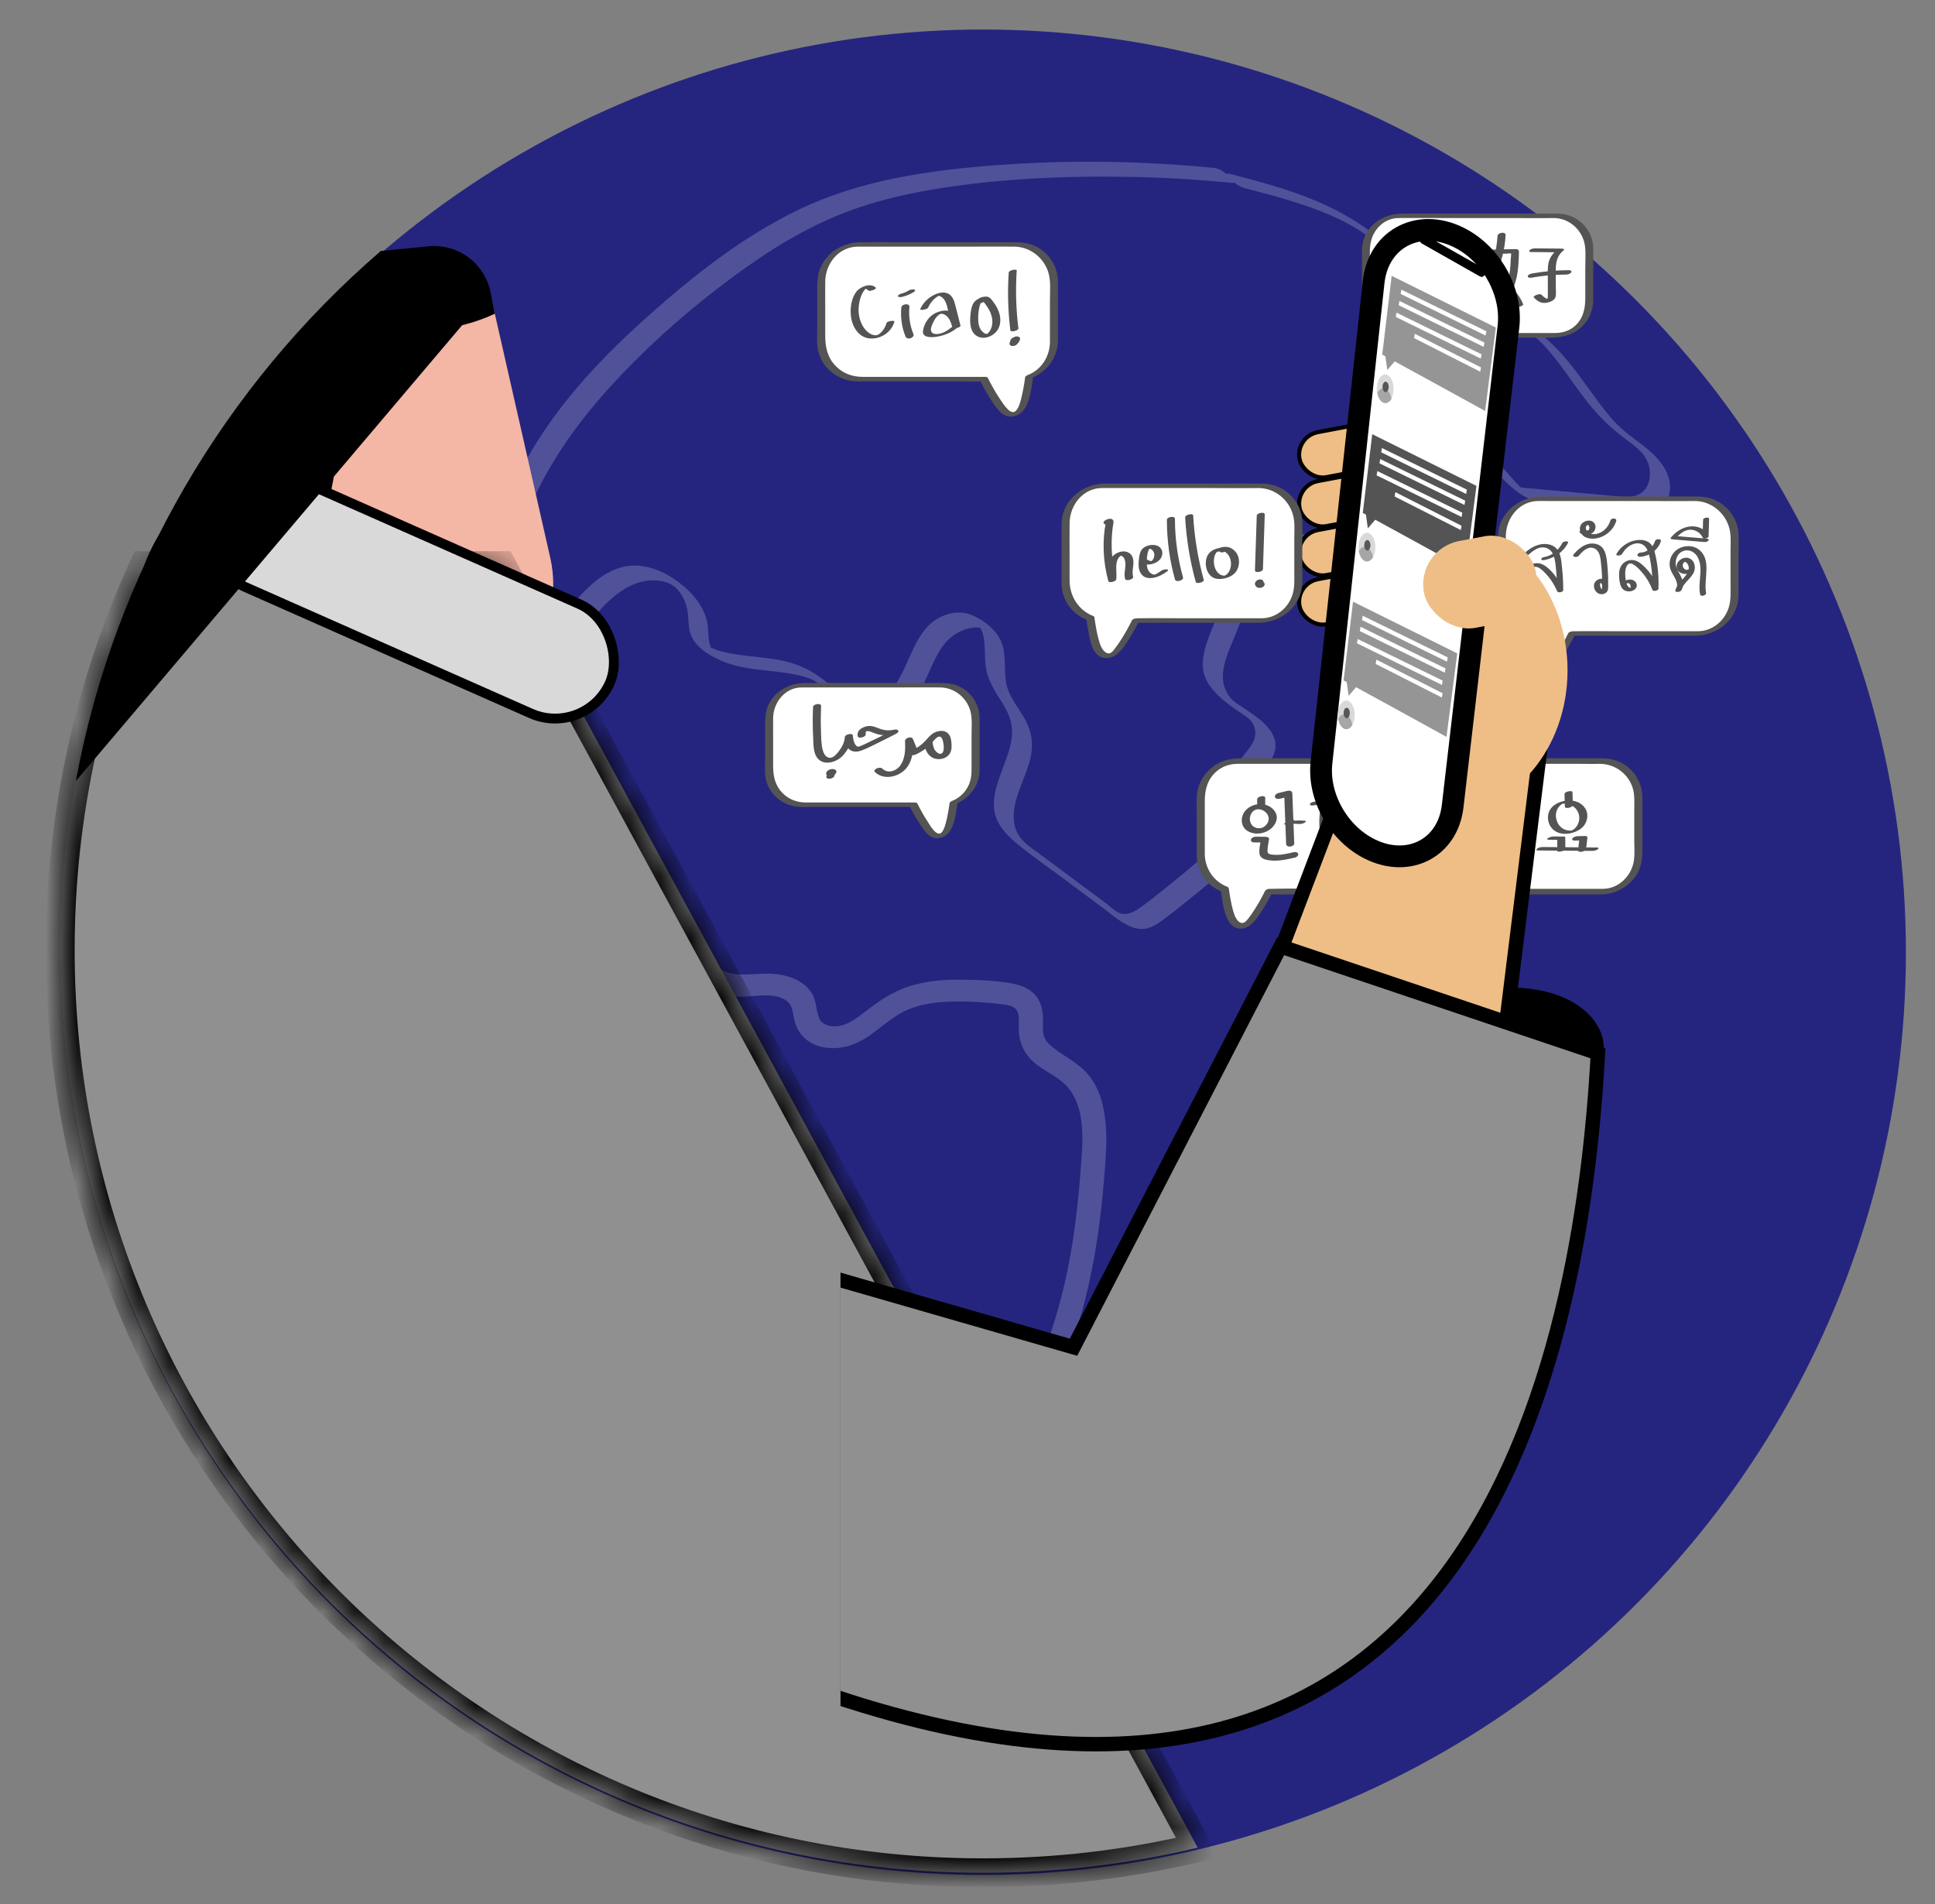 <svg width="63" height="62" viewBox="0 0 63 62" fill="none" xmlns="http://www.w3.org/2000/svg">
<rect x="0" y="0" width="63" height="62" fill="#808080" stroke="none"/>
<circle cx="32.011" cy="31.003" r="30.042" fill="#252580"/>
<path d="M52.172 34.298L49.307 33.754C48.121 33.397 45.958 32.268 48.804 32.154C51.651 32.04 52.403 33.664 52.172 34.298Z" fill="black"/>
<path d="M39.553 5.471C37.19 5.234 34.809 5.201 32.441 5.378C30.236 5.545 28.022 5.858 26.01 6.824C24.136 7.724 22.483 9.046 20.946 10.43C19.4 11.822 17.967 13.385 16.992 15.238C16.502 16.171 16.129 17.169 15.929 18.205C15.834 18.702 15.778 19.207 15.767 19.712C15.757 20.17 15.794 20.626 16.119 20.98C16.43 21.318 16.898 21.608 17.375 21.562C17.805 21.521 18.181 21.273 18.492 20.989C19.093 20.437 19.543 19.713 20.224 19.247C20.549 19.023 20.933 18.878 21.333 18.896C21.703 18.912 21.98 19.037 22.177 19.35C22.285 19.521 22.357 19.713 22.388 19.915C22.423 20.139 22.404 20.372 22.466 20.591C22.606 21.08 23.164 21.392 23.607 21.562C24.474 21.895 25.427 21.781 26.302 22.07C26.68 22.195 26.891 22.468 27.175 22.733C27.505 23.041 27.902 23.359 28.351 23.465C29.343 23.701 29.905 22.663 30.233 21.916C30.422 21.486 30.622 21.011 31.006 20.716C31.17 20.591 31.358 20.499 31.56 20.456C31.644 20.438 31.73 20.427 31.816 20.429C31.868 20.429 31.919 20.434 31.968 20.446C31.995 20.451 32.022 20.459 32.047 20.47C31.882 20.327 31.833 20.302 31.901 20.392C31.927 20.478 31.982 20.559 32.005 20.649C32.027 20.74 32.041 20.832 32.049 20.926C32.071 21.159 32.065 21.395 32.085 21.629C32.13 22.107 32.371 22.473 32.623 22.867C32.866 23.246 33.004 23.625 32.933 24.079C32.866 24.498 32.688 24.89 32.549 25.289C32.427 25.636 32.317 26.014 32.373 26.387C32.443 26.858 32.793 27.211 33.146 27.499C33.585 27.858 34.055 28.183 34.511 28.521C34.966 28.86 35.449 29.218 35.918 29.567C36.299 29.85 36.809 30.34 37.328 30.231C37.524 30.189 37.697 30.072 37.856 29.956C38.093 29.782 38.324 29.598 38.554 29.413C38.996 29.061 39.434 28.704 39.856 28.326C40.227 27.993 40.472 27.652 40.503 27.141C40.519 26.879 40.508 26.619 40.554 26.358C40.6 26.098 40.681 25.846 40.795 25.608C40.9 25.389 41.033 25.192 41.184 25.001C41.327 24.82 41.479 24.636 41.519 24.403C41.636 23.687 40.718 23.224 40.237 22.881C40.005 22.716 39.829 22.429 39.815 22.087C39.797 21.652 39.991 21.226 40.153 20.832C40.315 20.438 40.492 20.029 40.541 19.597C40.589 19.17 40.473 18.712 40.614 18.297C40.778 17.817 41.276 17.718 41.727 17.698C42.232 17.674 42.751 17.766 43.208 17.983C43.636 18.188 43.95 18.561 44.392 18.75C44.788 18.92 45.198 18.869 45.55 18.623C46.42 18.015 46.299 16.882 46.257 15.953C46.234 15.471 46.247 14.979 46.695 14.693C47.01 14.492 47.452 14.45 47.804 14.571C48.193 14.704 48.466 15.074 48.726 15.371C49.066 15.757 49.456 16.141 49.958 16.304C50.2 16.383 50.465 16.391 50.718 16.414C51.034 16.442 51.348 16.471 51.664 16.501C52.243 16.553 52.825 16.626 53.406 16.658C53.835 16.682 54.259 16.544 54.352 16.077C54.433 15.671 54.268 15.285 54.008 14.98C53.692 14.609 53.279 14.357 52.907 14.052C52.578 13.784 52.308 13.443 52.054 13.104C51.524 12.395 51.045 11.644 50.375 11.054C49.994 10.717 49.57 10.44 49.109 10.227C48.658 10.018 48.178 9.879 47.706 9.727C47.277 9.591 46.822 9.449 46.453 9.184C46.063 8.902 45.745 8.523 45.4 8.189C44.649 7.469 43.757 6.918 42.798 6.52C41.9 6.147 40.957 5.896 40.018 5.653C39.854 5.61 40.029 5.804 40.062 5.836C40.186 5.953 40.353 6.083 40.521 6.126C41.46 6.369 42.406 6.615 43.3 7C43.712 7.178 44.114 7.388 44.481 7.653C44.861 7.927 45.179 8.277 45.511 8.605C45.885 8.975 46.285 9.316 46.739 9.584C47.163 9.833 47.618 10.008 48.085 10.16C48.537 10.308 48.998 10.435 49.431 10.63C49.78 10.787 50.056 11.008 50.312 11.29C50.891 11.927 51.324 12.681 51.884 13.333C52.192 13.692 52.538 14.006 52.916 14.288C53.245 14.536 53.59 14.761 53.691 15.188C53.781 15.572 53.657 16.023 53.24 16.142C52.998 16.21 52.73 16.166 52.484 16.144C52.196 16.117 51.907 16.091 51.618 16.064C51.04 16.012 50.462 15.961 49.885 15.906C49.826 15.901 49.466 15.89 49.447 15.826C49.444 15.815 49.543 15.931 49.491 15.855C49.462 15.814 49.408 15.772 49.375 15.734C49.22 15.563 49.072 15.387 48.913 15.22C48.321 14.6 47.463 13.881 46.539 14.042C46.193 14.103 45.847 14.293 45.695 14.623C45.492 15.066 45.615 15.649 45.633 16.118C45.652 16.62 45.641 17.161 45.392 17.61C45.193 17.967 44.846 18.29 44.433 18.358C44.271 18.385 44.103 18.378 43.963 18.286C43.743 18.142 43.549 17.961 43.324 17.821C42.905 17.561 42.441 17.364 41.956 17.272C41.508 17.188 41.002 17.16 40.56 17.296C40.134 17.428 39.935 17.747 39.903 18.18C39.872 18.613 39.94 19.04 39.83 19.47C39.721 19.9 39.527 20.289 39.373 20.697C39.238 21.053 39.115 21.445 39.178 21.829C39.243 22.221 39.516 22.524 39.807 22.775C39.953 22.9 40.107 23.013 40.264 23.121C40.378 23.2 40.568 23.325 40.632 23.376C40.843 23.54 40.938 23.83 40.818 24.117C40.727 24.333 40.554 24.503 40.418 24.69C40.281 24.878 40.157 25.1 40.069 25.323C39.883 25.788 39.883 26.241 39.851 26.731C39.816 27.266 39.497 27.609 39.111 27.945C38.699 28.304 38.277 28.653 37.85 28.993C37.639 29.161 37.428 29.329 37.21 29.49C37.018 29.631 36.783 29.794 36.531 29.753C36.344 29.723 36.126 29.496 35.959 29.372C35.729 29.202 35.501 29.031 35.271 28.861C34.812 28.52 34.353 28.179 33.895 27.839C33.542 27.577 33.147 27.35 33.039 26.892C32.857 26.109 33.43 25.343 33.568 24.593C33.642 24.187 33.584 23.819 33.39 23.452C33.179 23.055 32.858 22.716 32.766 22.264C32.682 21.849 32.76 21.411 32.638 21.003C32.504 20.558 32.079 20.215 31.665 20.037C31.309 19.884 30.928 19.931 30.589 20.105C30.186 20.311 29.943 20.694 29.751 21.091C29.4 21.816 29.027 23.021 28.022 23.011C27.654 23.008 27.473 22.724 27.229 22.489C26.878 22.152 26.48 21.859 26.026 21.676C25.183 21.34 24.256 21.433 23.395 21.184C23.355 21.173 23.077 21.046 23.058 21.059L23.115 21.1C23.183 21.162 23.193 21.154 23.14 21.08C23.131 21.024 23.104 20.968 23.093 20.913C23.05 20.7 23.066 20.48 23.025 20.267C22.947 19.862 22.704 19.51 22.412 19.227C21.796 18.634 20.906 18.199 20.057 18.528C19.316 18.813 18.824 19.478 18.309 20.05C18.04 20.348 17.754 20.659 17.403 20.864C17.213 20.975 17 21.056 16.781 21.076C16.684 21.086 16.599 21.064 16.505 21.065L16.454 21.051C16.607 21.189 16.649 21.213 16.583 21.124C16.559 21.067 16.526 21.019 16.505 20.961C16.346 20.521 16.407 19.983 16.449 19.527C16.497 19.021 16.589 18.521 16.719 18.029C17.243 16.045 18.362 14.279 19.717 12.76C21.065 11.248 22.636 9.883 24.285 8.71C25.11 8.123 25.98 7.592 26.904 7.173C27.895 6.723 28.948 6.428 30.019 6.231C32.238 5.824 34.536 5.72 36.788 5.759C37.91 5.778 39.031 5.847 40.146 5.958C40.254 5.969 39.995 5.715 39.986 5.707C39.867 5.61 39.713 5.488 39.553 5.472V5.471Z" fill="white" fill-opacity="0.2"/>
<path d="M17.08 30.803C17.58 30.187 18.375 29.857 19.149 29.819C19.97 29.777 20.727 30.057 21.322 30.622C21.96 31.228 22.477 32.028 23.347 32.326C23.625 32.422 23.911 32.455 24.204 32.449C24.501 32.444 24.803 32.39 25.099 32.415C25.269 32.431 25.455 32.476 25.596 32.574C25.793 32.712 25.807 32.928 25.849 33.148C25.944 33.663 26.317 34.015 26.832 34.101C27.348 34.187 27.812 34.041 28.228 33.771C28.672 33.482 29.045 33.095 29.537 32.882C29.994 32.684 30.499 32.622 30.992 32.609C31.486 32.596 32.032 32.628 32.543 32.688C32.714 32.709 32.978 32.725 33.094 32.879C33.209 33.033 33.165 33.293 33.167 33.474C33.171 33.972 33.365 34.367 33.762 34.669C34.089 34.918 34.495 35.085 34.765 35.402C35.384 36.129 35.246 37.269 35.179 38.145C35.087 39.37 34.939 40.592 34.662 41.79C34.384 42.989 34.014 44.061 33.522 45.133C33.294 45.631 33.043 46.126 32.748 46.59C32.486 46.999 32.168 47.413 31.748 47.672C31.391 47.893 30.907 48.043 30.527 47.785C30.143 47.521 29.986 47.002 29.842 46.586C29.646 46.028 29.485 45.46 29.346 44.885C29.218 44.357 29.085 43.823 28.812 43.347C28.318 42.49 27.348 41.979 26.372 41.966C25.822 41.96 25.342 42.205 24.811 42.287C24.376 42.355 23.949 42.205 23.595 41.957C22.758 41.373 22.306 40.443 21.673 39.673C21.351 39.281 20.994 38.93 20.551 38.676C20.414 38.599 20.162 38.54 20.065 38.408C20.005 38.326 20.017 38.192 20.006 38.096C19.989 37.943 19.952 37.808 19.879 37.673C19.676 37.296 19.262 37.096 18.892 36.919C18.468 36.716 18.143 36.489 17.877 36.093C17.286 35.212 16.972 34.099 16.897 33.048C16.858 32.493 16.886 31.936 16.974 31.387C17.007 31.182 16.762 31.039 16.589 31.046C16.369 31.054 16.22 31.207 16.186 31.415C16.001 32.577 16.096 33.786 16.459 34.905C16.634 35.442 16.864 35.981 17.173 36.454C17.472 36.908 17.859 37.245 18.346 37.483C18.638 37.626 19.103 37.77 19.206 38.107C19.292 38.383 19.237 38.64 19.445 38.875C19.621 39.073 19.868 39.156 20.094 39.279C20.986 39.764 21.452 40.762 22.06 41.527C22.709 42.343 23.646 43.131 24.761 43.001C25.314 42.938 25.82 42.663 26.383 42.677C26.817 42.688 27.258 42.858 27.598 43.125C28.001 43.441 28.234 43.873 28.386 44.355C28.566 44.926 28.677 45.518 28.85 46.091C29.14 47.056 29.5 48.472 30.702 48.615C31.876 48.753 32.819 47.855 33.408 46.942C34.06 45.933 34.547 44.785 34.935 43.65C35.349 42.439 35.614 41.187 35.784 39.919C35.871 39.268 35.933 38.616 35.98 37.962C36.017 37.454 36.044 36.946 35.982 36.439C35.923 35.951 35.79 35.455 35.487 35.058C35.19 34.669 34.778 34.466 34.39 34.187C34.249 34.085 34.095 33.969 34.019 33.809C33.916 33.594 33.968 33.334 33.957 33.106C33.943 32.82 33.867 32.555 33.66 32.349C33.471 32.16 33.197 32.065 32.938 32.019C32.4 31.922 31.826 31.901 31.281 31.896C30.723 31.892 30.149 31.941 29.615 32.109C29.037 32.29 28.583 32.617 28.11 32.983C27.786 33.234 27.405 33.502 26.983 33.393C26.84 33.356 26.721 33.279 26.664 33.134C26.553 32.856 26.588 32.558 26.407 32.301C26.107 31.872 25.566 31.718 25.068 31.703C24.507 31.685 23.961 31.838 23.442 31.558C23.055 31.35 22.749 31.003 22.455 30.682C22.144 30.343 21.835 29.992 21.452 29.732C21.062 29.463 20.624 29.278 20.159 29.181C19.248 28.994 18.261 29.141 17.448 29.593C17.043 29.819 16.702 30.119 16.412 30.476C16.285 30.633 16.383 30.874 16.548 30.955C16.75 31.054 16.958 30.962 17.088 30.801L17.08 30.803Z" fill="white" fill-opacity="0.2"/>
<path d="M12.274 10.353C12.76 9.884 13.479 9.747 14.104 10.004C14.773 10.28 15.194 10.948 15.155 11.67L14.685 20.397C14.494 23.933 10.869 26.222 7.594 24.873C4.167 23.461 3.316 18.995 5.984 16.421L12.274 10.353Z" fill="black"/>
<path d="M11.967 9.814C12.153 8.843 13.003 8.141 13.992 8.141C14.956 8.141 15.79 8.807 16.004 9.746L17.915 18.158C18.466 20.581 16.624 22.888 14.14 22.888C11.709 22.888 9.879 20.673 10.338 18.285L11.967 9.814Z" fill="#F4B6A5"/>
<path d="M13.59 10.352C13.206 9.696 12.229 10.169 11.789 10.488L12.384 8.174L13.947 8.019C14.909 7.924 15.787 8.575 15.974 9.524L16.111 10.215C15.431 10.534 13.974 11.007 13.59 10.352Z" fill="black"/>
<mask id="path-8-inside-1_3532_166370" fill="white">
<path fill-rule="evenodd" clip-rule="evenodd" d="M4.686 18.414H16.344L38.994 60.157C36.751 60.692 34.41 60.975 32.003 60.975C15.411 60.975 1.961 47.525 1.961 30.933C1.961 26.465 2.936 22.225 4.686 18.414Z"/>
</mask>
<path fill-rule="evenodd" clip-rule="evenodd" d="M4.686 18.414H16.344L38.994 60.157C36.751 60.692 34.41 60.975 32.003 60.975C15.411 60.975 1.961 47.525 1.961 30.933C1.961 26.465 2.936 22.225 4.686 18.414Z" fill="#909090"/>
<path d="M4.686 18.414V17.945H4.384L4.259 18.218L4.686 18.414ZM16.344 18.414L16.756 18.19L16.623 17.945H16.344V18.414ZM38.994 60.157L39.103 60.614L39.699 60.472L39.407 59.934L38.994 60.157ZM4.686 18.884H16.344V17.945H4.686V18.884ZM15.931 18.638L38.582 60.381L39.407 59.934L16.756 18.19L15.931 18.638ZM38.885 59.701C36.678 60.227 34.373 60.506 32.003 60.506V61.444C34.447 61.444 36.824 61.157 39.103 60.614L38.885 59.701ZM32.003 60.506C15.671 60.506 2.43 47.265 2.43 30.933H1.492C1.492 47.784 15.152 61.444 32.003 61.444V60.506ZM2.43 30.933C2.43 26.534 3.39 22.361 5.112 18.61L4.259 18.218C2.482 22.089 1.492 26.396 1.492 30.933H2.43Z" fill="black" mask="url(#path-8-inside-1_3532_166370)"/>
<rect x="7.785" y="14.766" width="14.06" height="3.894" rx="1.947" transform="rotate(23.87 7.785 14.766)" fill="#D9D9D9" stroke="black" stroke-width="0.32"/>
<rect x="42.172" y="14.209" width="2.758" height="1.492" rx="0.746" transform="rotate(-10.702 42.172 14.209)" fill="#EFBE86" stroke="black" stroke-width="0.133"/>
<rect x="42.172" y="15.803" width="2.758" height="1.492" rx="0.746" transform="rotate(-10.702 42.172 15.803)" fill="#EFBE86" stroke="black" stroke-width="0.133"/>
<rect x="42.172" y="17.397" width="2.758" height="1.492" rx="0.746" transform="rotate(-10.702 42.172 17.397)" fill="#EFBE86" stroke="black" stroke-width="0.133"/>
<rect x="42.172" y="18.998" width="2.758" height="1.492" rx="0.746" transform="rotate(-10.702 42.172 18.998)" fill="#EFBE86" stroke="black" stroke-width="0.133"/>
<path d="M52.143 24.773H40.29C39.633 24.773 39.094 25.311 39.094 25.97V27.829C39.094 28.341 39.42 28.779 39.876 28.949C39.908 29.181 39.951 29.413 40.006 29.641C40.062 29.869 40.188 30.141 40.422 30.14C40.585 30.139 40.709 29.997 40.804 29.865C40.994 29.601 41.161 29.319 41.304 29.026H52.142C52.8 29.026 53.339 28.488 53.339 27.829V25.97C53.339 25.312 52.801 24.773 52.142 24.773H52.143Z" fill="white"/>
<path d="M52.159 24.688H40.678C40.374 24.688 40.083 24.676 39.792 24.793C39.328 24.98 38.985 25.435 38.965 25.94C38.956 26.166 38.964 26.393 38.964 26.62V27.645C38.964 27.712 38.964 27.779 38.964 27.846C38.967 28.115 39.046 28.373 39.205 28.592C39.356 28.798 39.565 28.947 39.801 29.039L39.747 28.989C39.787 29.275 39.823 29.586 39.933 29.855C40.015 30.055 40.16 30.236 40.395 30.235C40.66 30.234 40.831 30.026 40.969 29.826C41.143 29.577 41.296 29.315 41.431 29.043L41.294 29.121H51.984C52.034 29.121 52.083 29.121 52.133 29.121C52.599 29.115 53.04 28.871 53.287 28.474C53.451 28.21 53.474 27.928 53.474 27.629V26.661C53.474 26.431 53.477 26.2 53.474 25.969C53.469 25.529 53.253 25.119 52.875 24.885C52.67 24.759 52.433 24.692 52.192 24.688C52.133 24.688 52.049 24.705 52.022 24.767C51.999 24.822 52.043 24.869 52.099 24.87C52.581 24.876 53.009 25.189 53.156 25.65C53.228 25.879 53.209 26.123 53.209 26.36V27.357C53.209 27.568 53.227 27.789 53.2 28C53.139 28.46 52.781 28.866 52.312 28.93C52.225 28.942 52.139 28.94 52.052 28.94H43.55C42.818 28.94 42.082 28.919 41.351 28.94C41.34 28.94 41.329 28.94 41.319 28.94C41.27 28.94 41.204 28.972 41.182 29.018C41.08 29.225 40.967 29.427 40.842 29.621C40.781 29.716 40.718 29.812 40.647 29.901C40.595 29.964 40.52 30.064 40.428 30.05C40.266 30.027 40.185 29.786 40.148 29.654C40.082 29.415 40.041 29.166 40.006 28.919C40.002 28.894 39.972 28.878 39.952 28.87C39.511 28.699 39.228 28.271 39.226 27.801C39.225 27.532 39.226 27.263 39.226 26.993V26.067C39.226 25.704 39.321 25.361 39.607 25.116C39.806 24.944 40.049 24.869 40.31 24.869C40.397 24.869 40.483 24.869 40.57 24.869H51.361C51.606 24.869 51.854 24.877 52.099 24.869C52.11 24.869 52.121 24.869 52.132 24.869C52.278 24.869 52.335 24.688 52.157 24.688L52.159 24.688Z" fill="#545454"/>
<path d="M40.858 27.137C41.146 27.166 41.469 27.009 41.556 26.719C41.621 26.501 41.463 26.306 41.271 26.226C41.049 26.134 40.781 26.183 40.601 26.338C40.475 26.447 40.41 26.616 40.435 26.78C40.448 26.864 40.49 26.947 40.552 27.005C40.637 27.084 40.744 27.123 40.858 27.136C40.916 27.143 40.999 27.115 41.029 27.06C41.059 27.002 41.002 26.971 40.953 26.965C40.944 26.964 40.935 26.962 40.925 26.961C40.948 26.965 40.925 26.961 40.916 26.958C40.898 26.954 40.881 26.947 40.864 26.942C40.883 26.949 40.864 26.942 40.856 26.938C40.849 26.934 40.843 26.93 40.835 26.927C40.821 26.919 40.808 26.909 40.795 26.9C40.781 26.891 40.803 26.909 40.789 26.893C40.783 26.888 40.779 26.884 40.773 26.878C40.763 26.866 40.752 26.853 40.743 26.84C40.739 26.834 40.735 26.828 40.732 26.822C40.73 26.82 40.721 26.802 40.726 26.811C40.73 26.819 40.721 26.8 40.719 26.795C40.717 26.788 40.713 26.78 40.711 26.773C40.701 26.744 40.697 26.715 40.693 26.686C40.693 26.682 40.693 26.678 40.693 26.675C40.693 26.676 40.693 26.689 40.693 26.679C40.693 26.671 40.693 26.663 40.693 26.655C40.693 26.64 40.695 26.624 40.698 26.61C40.7 26.596 40.703 26.58 40.708 26.565C40.709 26.558 40.712 26.552 40.714 26.544C40.714 26.543 40.718 26.531 40.714 26.542C40.709 26.554 40.717 26.535 40.718 26.533C40.73 26.503 40.746 26.478 40.763 26.451C40.754 26.465 40.758 26.457 40.765 26.449C40.77 26.444 40.775 26.437 40.78 26.432C40.786 26.426 40.792 26.419 40.798 26.413C40.808 26.404 40.819 26.398 40.801 26.41C40.816 26.401 40.828 26.391 40.843 26.382C40.844 26.38 40.852 26.378 40.852 26.375C40.852 26.375 40.829 26.387 40.841 26.382C40.85 26.378 40.858 26.373 40.867 26.369C40.872 26.367 40.903 26.354 40.881 26.363C40.861 26.372 40.89 26.36 40.896 26.359C40.9 26.357 40.932 26.349 40.914 26.354C40.897 26.358 40.913 26.354 40.916 26.354C40.923 26.354 40.93 26.352 40.937 26.351C40.944 26.35 40.95 26.35 40.958 26.349C40.96 26.349 40.977 26.348 40.961 26.349C40.945 26.35 40.975 26.349 40.98 26.349C40.99 26.349 41 26.351 41.01 26.352C41.014 26.352 41.02 26.354 41.024 26.354C41.001 26.351 41.023 26.354 41.029 26.355C41.048 26.359 41.066 26.364 41.084 26.371C41.089 26.373 41.117 26.384 41.1 26.376C41.11 26.381 41.12 26.386 41.13 26.392C41.146 26.4 41.162 26.41 41.177 26.421C41.18 26.423 41.202 26.44 41.192 26.432C41.2 26.439 41.208 26.446 41.215 26.453C41.228 26.468 41.241 26.482 41.253 26.498C41.258 26.506 41.263 26.513 41.268 26.521C41.271 26.525 41.273 26.528 41.275 26.533C41.282 26.545 41.271 26.524 41.277 26.536C41.294 26.571 41.306 26.612 41.307 26.651C41.307 26.642 41.306 26.666 41.306 26.67C41.306 26.681 41.304 26.692 41.302 26.703C41.298 26.727 41.292 26.745 41.285 26.761C41.262 26.813 41.235 26.848 41.197 26.886C41.197 26.886 41.183 26.9 41.191 26.892C41.199 26.885 41.176 26.903 41.175 26.905C41.164 26.913 41.151 26.92 41.14 26.928C41.128 26.937 41.14 26.928 41.143 26.927C41.136 26.93 41.129 26.934 41.121 26.938C41.116 26.94 41.111 26.942 41.105 26.945C41.094 26.949 41.081 26.953 41.1 26.947C41.086 26.952 41.073 26.956 41.059 26.959C41.054 26.961 41.048 26.962 41.042 26.963C41.057 26.96 41.053 26.961 41.04 26.963C41.033 26.963 40.992 26.966 41.006 26.966C40.988 26.966 40.97 26.965 40.952 26.964C40.893 26.958 40.811 26.984 40.781 27.04C40.752 27.096 40.807 27.13 40.857 27.135L40.858 27.137Z" fill="#545454"/>
<path d="M41.193 26.223V25.985C41.195 25.974 41.194 25.965 41.187 25.956C41.183 25.946 41.176 25.939 41.165 25.934C41.141 25.921 41.105 25.92 41.078 25.924C41.044 25.928 41.008 25.938 40.98 25.958L40.956 25.976C40.944 25.987 40.935 26 40.931 26.015V26.254C40.928 26.265 40.93 26.274 40.936 26.283C40.941 26.293 40.948 26.3 40.959 26.304C40.983 26.318 41.019 26.319 41.045 26.315C41.079 26.311 41.115 26.301 41.144 26.281L41.167 26.263C41.18 26.252 41.188 26.238 41.193 26.223Z" fill="#545454"/>
<path d="M40.847 27.428L41.173 27.431L41.054 27.348C41.026 27.485 40.992 27.638 41.004 27.779C41.016 27.921 41.138 27.975 41.26 28C41.559 28.059 41.868 27.99 42.16 27.922C42.211 27.911 42.282 27.861 42.267 27.8C42.252 27.739 42.162 27.736 42.113 27.748C41.887 27.8 41.654 27.856 41.42 27.825C41.33 27.813 41.262 27.798 41.267 27.695C41.271 27.572 41.293 27.448 41.317 27.328C41.331 27.261 41.242 27.245 41.197 27.245C41.089 27.245 40.98 27.243 40.871 27.242C40.815 27.242 40.733 27.285 40.727 27.346C40.72 27.415 40.797 27.429 40.847 27.429V27.428Z" fill="#545454"/>
<path d="M41.666 26.007C41.767 25.983 41.867 25.958 41.969 25.933L41.812 25.85C41.832 26.391 41.853 26.932 41.874 27.474C41.879 27.614 42.143 27.577 42.138 27.456C42.117 26.914 42.097 26.373 42.076 25.832C42.073 25.749 41.987 25.731 41.919 25.748C41.818 25.772 41.717 25.797 41.615 25.822C41.562 25.835 41.494 25.887 41.51 25.95C41.526 26.012 41.614 26.02 41.666 26.007Z" fill="#545454"/>
<path d="M42.469 26.721C42.302 26.705 42.133 26.715 41.967 26.745L42.043 26.797C42.066 26.782 42.089 26.767 42.111 26.752C42.12 26.746 42.146 26.73 42.142 26.713C42.137 26.697 42.107 26.695 42.096 26.695C42.036 26.694 41.963 26.712 41.912 26.745C41.889 26.76 41.866 26.775 41.843 26.79C41.83 26.799 41.798 26.82 41.82 26.838C41.841 26.857 41.894 26.847 41.919 26.842C41.937 26.838 41.955 26.836 41.974 26.833C41.978 26.833 41.982 26.832 41.986 26.831C41.969 26.833 41.966 26.834 41.975 26.833C41.984 26.832 41.993 26.831 42.001 26.83C42.036 26.827 42.072 26.824 42.107 26.822C42.111 26.822 42.138 26.819 42.113 26.822C42.121 26.821 42.13 26.822 42.138 26.822C42.155 26.822 42.172 26.822 42.19 26.822C42.227 26.823 42.263 26.826 42.3 26.829C42.33 26.832 42.367 26.824 42.396 26.817C42.424 26.81 42.459 26.798 42.485 26.78C42.496 26.772 42.52 26.758 42.515 26.741C42.511 26.724 42.481 26.724 42.469 26.723V26.721Z" fill="#545454"/>
<path d="M42.758 26.225C42.887 26.205 43.016 26.186 43.143 26.166L43.034 26.123C42.963 26.405 42.939 26.696 42.963 26.985C42.968 27.034 43.088 27.011 43.108 27.005C43.356 26.926 43.597 26.824 43.824 26.695C43.857 26.677 43.904 26.632 43.851 26.608C43.798 26.584 43.714 26.61 43.668 26.636C43.481 26.741 43.283 26.83 43.079 26.895C43.128 26.901 43.176 26.909 43.224 26.915C43.201 26.635 43.224 26.356 43.293 26.084C43.307 26.032 43.21 26.038 43.185 26.041C43.056 26.061 42.927 26.08 42.8 26.1C42.757 26.106 42.66 26.13 42.649 26.181C42.639 26.232 42.73 26.229 42.758 26.224V26.225Z" fill="#545454"/>
<path d="M43.867 25.806C43.983 25.873 44.114 25.832 44.235 25.874C44.39 25.928 44.354 26.128 44.358 26.258C44.367 26.591 44.377 26.924 44.386 27.256C44.473 27.233 44.559 27.21 44.647 27.186C44.639 27.173 44.632 27.159 44.625 27.145C44.595 27.087 44.347 27.183 44.364 27.215C44.371 27.229 44.379 27.243 44.386 27.256C44.412 27.306 44.648 27.242 44.647 27.186C44.637 26.844 44.627 26.502 44.618 26.159C44.614 26.03 44.641 25.859 44.501 25.796C44.378 25.739 44.231 25.788 44.113 25.721C44.07 25.696 43.989 25.724 43.947 25.74C43.935 25.744 43.831 25.787 43.867 25.806Z" fill="#545454"/>
<path d="M43.757 27.931C43.897 28.032 44.083 28.031 44.242 27.986C44.401 27.941 44.544 27.853 44.613 27.703C44.685 27.546 44.649 27.33 44.489 27.241C44.33 27.152 44.134 27.189 43.976 27.245C43.835 27.296 43.684 27.386 43.616 27.525C43.586 27.585 43.576 27.658 43.596 27.724C43.621 27.809 43.688 27.879 43.758 27.931C43.774 27.944 43.807 27.942 43.825 27.941C43.858 27.939 43.895 27.93 43.926 27.918C43.943 27.912 44.041 27.87 44.003 27.841C43.947 27.799 43.898 27.753 43.87 27.69C43.858 27.665 43.85 27.638 43.847 27.61C43.846 27.598 43.845 27.586 43.846 27.575C43.846 27.571 43.848 27.557 43.847 27.559C43.847 27.561 43.85 27.547 43.851 27.542C43.856 27.517 43.866 27.494 43.878 27.471C43.883 27.46 43.889 27.451 43.897 27.441C43.898 27.437 43.901 27.434 43.903 27.432C43.908 27.424 43.895 27.442 43.901 27.434C43.906 27.428 43.911 27.423 43.916 27.416C43.925 27.407 43.934 27.397 43.944 27.388C43.949 27.383 43.954 27.379 43.959 27.375C43.966 27.369 43.98 27.351 43.963 27.37C43.971 27.361 43.988 27.352 43.998 27.346C44.003 27.343 44.009 27.339 44.015 27.335C44.041 27.319 43.998 27.343 44.016 27.334C44.029 27.328 44.042 27.322 44.055 27.316C44.069 27.308 44.023 27.328 44.049 27.318C44.057 27.316 44.065 27.312 44.072 27.309C44.1 27.299 44.042 27.317 44.062 27.312C44.069 27.31 44.077 27.308 44.084 27.306C44.116 27.297 44.057 27.31 44.076 27.308C44.083 27.307 44.09 27.305 44.098 27.304C44.102 27.304 44.106 27.304 44.111 27.302C44.112 27.302 44.076 27.306 44.093 27.304C44.099 27.304 44.105 27.303 44.113 27.302C44.12 27.301 44.126 27.302 44.132 27.302C44.098 27.308 44.121 27.302 44.132 27.302C44.14 27.302 44.147 27.303 44.154 27.304C44.157 27.304 44.16 27.305 44.163 27.305C44.174 27.305 44.144 27.301 44.154 27.304C44.168 27.308 44.183 27.309 44.197 27.314C44.203 27.316 44.209 27.317 44.214 27.319C44.221 27.322 44.233 27.327 44.22 27.321C44.232 27.327 44.244 27.333 44.256 27.34C44.28 27.355 44.301 27.373 44.319 27.395C44.325 27.402 44.328 27.407 44.337 27.421C44.346 27.435 44.353 27.45 44.359 27.465C44.374 27.502 44.384 27.541 44.387 27.58C44.392 27.64 44.377 27.7 44.352 27.754C44.339 27.78 44.325 27.805 44.306 27.828C44.297 27.838 44.287 27.849 44.277 27.859C44.272 27.864 44.266 27.87 44.26 27.875C44.255 27.881 44.263 27.874 44.252 27.881C44.247 27.885 44.24 27.89 44.235 27.893C44.215 27.908 44.243 27.89 44.223 27.9C44.203 27.911 44.22 27.902 44.224 27.9C44.22 27.902 44.214 27.904 44.21 27.906C44.2 27.909 44.203 27.909 44.219 27.903C44.219 27.905 44.202 27.908 44.198 27.909C44.246 27.901 44.175 27.91 44.213 27.906C44.206 27.906 44.199 27.907 44.193 27.908C44.16 27.91 44.211 27.909 44.178 27.908C44.117 27.904 44.056 27.883 44.002 27.844C43.985 27.832 43.953 27.833 43.935 27.834C43.902 27.836 43.865 27.845 43.834 27.856C43.818 27.863 43.718 27.906 43.757 27.934V27.931Z" fill="#545454"/>
<path d="M43.865 26.451H44.401C44.457 26.451 44.541 26.405 44.544 26.342C44.547 26.273 44.479 26.25 44.422 26.25H43.885C43.83 26.25 43.745 26.296 43.742 26.359C43.74 26.428 43.807 26.451 43.865 26.451Z" fill="#545454"/>
<path d="M43.899 26.932C44.078 26.916 44.256 26.901 44.435 26.884C44.469 26.882 44.507 26.869 44.533 26.849C44.552 26.836 44.578 26.811 44.58 26.785C44.585 26.723 44.511 26.707 44.462 26.712C44.283 26.728 44.105 26.743 43.926 26.759C43.893 26.762 43.855 26.775 43.828 26.794C43.809 26.808 43.783 26.833 43.781 26.858C43.777 26.921 43.851 26.937 43.899 26.932Z" fill="#545454"/>
<path d="M45.587 26.159C45.795 26.17 46.004 26.181 46.212 26.192C46.273 26.194 46.357 26.175 46.381 26.11C46.403 26.053 46.361 25.997 46.3 25.994C46.091 25.983 45.883 25.972 45.675 25.961C45.614 25.959 45.53 25.977 45.506 26.043C45.484 26.1 45.526 26.155 45.587 26.159Z" fill="#545454"/>
<path d="M45.254 26.525C45.673 26.53 46.092 26.505 46.507 26.448C46.546 26.442 46.648 26.419 46.659 26.372C46.67 26.325 46.576 26.336 46.553 26.34C46.179 26.392 45.8 26.415 45.421 26.411C45.359 26.411 45.288 26.422 45.237 26.46C45.2 26.487 45.199 26.525 45.255 26.526L45.254 26.525Z" fill="#545454"/>
<path d="M45.41 27.305C45.432 27.546 45.674 27.701 45.902 27.667C46.105 27.637 46.303 27.516 46.419 27.346C46.466 27.276 46.497 27.195 46.492 27.109C46.488 27.024 46.43 26.949 46.361 26.9C46.205 26.786 45.978 26.785 45.8 26.841C45.692 26.875 45.585 26.929 45.509 27.017C45.434 27.104 45.403 27.197 45.409 27.307C45.41 27.329 45.445 27.342 45.461 27.347C45.49 27.354 45.529 27.351 45.559 27.342C45.608 27.328 45.674 27.297 45.67 27.237C45.67 27.229 45.67 27.215 45.671 27.198C45.673 27.179 45.676 27.161 45.682 27.143C45.684 27.135 45.686 27.129 45.689 27.122C45.694 27.108 45.684 27.129 45.694 27.112C45.702 27.098 45.71 27.083 45.72 27.069C45.725 27.061 45.736 27.048 45.723 27.064C45.728 27.058 45.733 27.053 45.738 27.047C45.744 27.041 45.749 27.036 45.756 27.03C45.758 27.027 45.761 27.026 45.764 27.023L45.769 27.018C45.776 27.012 45.777 27.012 45.769 27.018C45.76 27.025 45.767 27.025 45.769 27.018C45.772 27.017 45.775 27.014 45.778 27.012C45.785 27.008 45.792 27.003 45.8 26.999C45.803 26.997 45.806 26.995 45.81 26.993C45.821 26.986 45.796 27 45.797 27C45.806 26.998 45.816 26.991 45.824 26.987C45.832 26.983 45.84 26.981 45.849 26.977C45.863 26.972 45.832 26.983 45.833 26.983C45.837 26.983 45.84 26.98 45.844 26.979C45.853 26.976 45.861 26.974 45.87 26.972C45.882 26.969 45.912 26.968 45.873 26.97C45.889 26.969 45.906 26.965 45.922 26.964C45.927 26.964 45.953 26.963 45.933 26.963C45.912 26.963 45.945 26.963 45.951 26.963C45.968 26.963 45.984 26.965 46 26.966C45.978 26.965 45.993 26.965 46.005 26.967C46.014 26.969 46.022 26.971 46.031 26.973C46.04 26.974 46.048 26.977 46.056 26.98C46.079 26.986 46.048 26.975 46.063 26.982C46.079 26.988 46.095 26.995 46.11 27.003C46.117 27.008 46.124 27.011 46.132 27.017C46.134 27.018 46.151 27.03 46.143 27.025C46.135 27.018 46.145 27.027 46.146 27.027C46.151 27.031 46.155 27.035 46.159 27.038C46.167 27.046 46.174 27.053 46.181 27.061C46.205 27.089 46.211 27.095 46.221 27.132C46.224 27.145 46.227 27.16 46.228 27.174C46.229 27.187 46.23 27.166 46.228 27.184C46.228 27.192 46.227 27.199 46.225 27.207C46.222 27.224 46.219 27.239 46.214 27.254C46.213 27.261 46.21 27.268 46.207 27.274C46.2 27.288 46.206 27.278 46.207 27.274C46.205 27.279 46.203 27.283 46.201 27.288C46.185 27.318 46.166 27.346 46.145 27.373C46.136 27.385 46.156 27.36 46.147 27.371C46.144 27.374 46.142 27.377 46.139 27.38C46.133 27.387 46.126 27.394 46.12 27.4C46.106 27.413 46.093 27.426 46.079 27.438C46.073 27.442 46.049 27.459 46.073 27.442C46.067 27.447 46.061 27.452 46.053 27.457C46.038 27.467 46.022 27.477 46.006 27.486C46.004 27.487 45.994 27.492 45.992 27.494C45.992 27.494 46.017 27.483 46.004 27.488C45.996 27.492 45.988 27.496 45.98 27.5C45.972 27.503 45.965 27.506 45.958 27.509C45.953 27.511 45.948 27.512 45.944 27.514C45.947 27.512 45.974 27.504 45.956 27.51C45.947 27.512 45.937 27.514 45.928 27.518C45.908 27.524 45.961 27.513 45.932 27.518C45.923 27.519 45.913 27.52 45.904 27.52C45.892 27.522 45.92 27.52 45.92 27.52C45.917 27.519 45.908 27.52 45.904 27.52C45.9 27.52 45.898 27.52 45.894 27.52C45.876 27.52 45.904 27.522 45.904 27.522C45.901 27.525 45.876 27.516 45.872 27.515C45.872 27.515 45.855 27.51 45.864 27.513C45.873 27.517 45.85 27.507 45.848 27.506C45.837 27.501 45.827 27.495 45.817 27.489C45.733 27.439 45.676 27.342 45.667 27.242C45.666 27.22 45.632 27.206 45.616 27.202C45.587 27.195 45.548 27.198 45.518 27.206C45.47 27.221 45.401 27.252 45.407 27.312L45.41 27.305Z" fill="#545454"/>
<path d="M46.057 26.892C46.037 26.84 46.025 26.786 46.022 26.731V26.753C46.021 26.706 46.024 26.66 46.035 26.615C46.041 26.591 46.023 26.568 46.005 26.556C45.982 26.541 45.945 26.537 45.917 26.54C45.86 26.547 45.786 26.576 45.772 26.639C45.747 26.745 45.755 26.861 45.796 26.963C45.818 27.019 45.897 27.023 45.948 27.008C45.978 26.999 46.013 26.984 46.033 26.959C46.048 26.942 46.066 26.916 46.057 26.892H46.057Z" fill="#545454"/>
<path d="M46.24 25.846C46.348 25.876 46.455 25.906 46.563 25.937C46.614 25.951 46.674 25.948 46.69 26.009C46.702 26.059 46.687 26.133 46.686 26.185C46.682 26.39 46.677 26.596 46.673 26.801C46.663 27.227 46.654 27.652 46.644 28.078L46.905 28.008C46.902 27.979 46.898 27.95 46.896 27.921C46.891 27.875 46.628 27.924 46.635 27.991C46.638 28.02 46.641 28.049 46.644 28.078C46.649 28.125 46.903 28.074 46.905 28.008C46.921 27.303 46.936 26.599 46.952 25.894C46.948 25.885 46.94 25.881 46.929 25.88C46.771 25.836 46.613 25.791 46.455 25.747C46.4 25.732 46.323 25.757 46.273 25.781C46.25 25.793 46.185 25.831 46.241 25.846H46.24Z" fill="#545454"/>
<path d="M47.432 26.782L46.747 26.84C46.691 26.845 46.61 26.879 46.602 26.943C46.594 27.007 46.672 27.027 46.721 27.023L47.406 26.965C47.462 26.96 47.543 26.926 47.551 26.862C47.559 26.798 47.481 26.777 47.432 26.782Z" fill="#545454"/>
<path d="M47.839 26.314C47.988 26.365 48.14 26.404 48.296 26.435L48.249 26.395C48.172 26.797 47.966 27.172 47.656 27.441L47.887 27.431C47.896 27.416 47.904 27.4 47.913 27.384C47.94 27.337 47.822 27.344 47.806 27.347C47.753 27.355 47.682 27.375 47.654 27.425C47.645 27.441 47.637 27.456 47.628 27.472C47.608 27.509 47.69 27.513 47.703 27.513C47.753 27.511 47.82 27.497 47.859 27.462C48.191 27.174 48.424 26.788 48.507 26.355C48.514 26.324 48.484 26.32 48.461 26.315C48.321 26.287 48.184 26.25 48.05 26.203C47.994 26.183 47.918 26.206 47.867 26.233C47.839 26.247 47.781 26.294 47.838 26.314H47.839Z" fill="#545454"/>
<path d="M48.729 27.57C48.726 27.284 48.57 27.007 48.318 26.866C48.261 26.833 48.184 26.836 48.131 26.88C48.093 26.912 48.058 26.987 48.119 27.02C48.147 27.036 48.173 27.053 48.198 27.072C48.211 27.081 48.223 27.09 48.235 27.101C48.239 27.106 48.245 27.109 48.249 27.114C48.25 27.115 48.273 27.136 48.257 27.121C48.301 27.164 48.339 27.214 48.371 27.266C48.378 27.278 48.385 27.29 48.391 27.303C48.391 27.303 48.403 27.326 48.398 27.316C48.393 27.305 48.404 27.328 48.405 27.33C48.417 27.359 48.428 27.388 48.437 27.419C48.446 27.449 48.453 27.48 48.458 27.511C48.46 27.525 48.461 27.538 48.463 27.553C48.464 27.564 48.463 27.541 48.463 27.56C48.463 27.57 48.463 27.579 48.463 27.589C48.463 27.653 48.525 27.685 48.585 27.68C48.637 27.674 48.729 27.638 48.728 27.572L48.729 27.57Z" fill="#545454"/>
<path d="M48.456 26.863C48.65 26.867 48.844 26.871 49.038 26.875C49.096 26.876 49.176 26.856 49.209 26.803C49.243 26.75 49.182 26.724 49.138 26.723C48.944 26.719 48.75 26.715 48.556 26.711C48.498 26.71 48.418 26.73 48.385 26.783C48.351 26.836 48.412 26.862 48.456 26.863Z" fill="#545454"/>
<path d="M48.576 26.04C48.741 26.053 48.812 26.237 48.831 26.377C48.857 26.561 48.852 26.752 48.86 26.936C48.876 27.324 48.892 27.712 48.908 28.1C48.91 28.155 49.172 28.111 49.169 28.029C49.151 27.601 49.134 27.172 49.116 26.744C49.104 26.453 49.144 25.955 48.741 25.923C48.683 25.918 48.603 25.933 48.557 25.972C48.521 26.003 48.519 26.035 48.575 26.04H48.576Z" fill="#545454"/>
<path d="M49.069 25.814C49.143 25.8 49.223 25.883 49.261 25.937C49.313 26.009 49.333 26.102 49.343 26.189C49.367 26.381 49.352 26.581 49.352 26.773C49.352 27.181 49.352 27.588 49.352 27.996C49.352 28.123 49.615 28.078 49.615 27.971C49.615 27.46 49.615 26.949 49.614 26.438C49.614 26.236 49.625 26.015 49.509 25.839C49.4 25.673 49.213 25.615 49.025 25.651C48.977 25.66 48.901 25.709 48.916 25.767C48.933 25.829 49.021 25.822 49.068 25.813L49.069 25.814Z" fill="#545454"/>
<path d="M50.445 26.401C50.341 26.627 50.416 26.915 50.625 27.055C50.871 27.22 51.248 27.149 51.472 26.979C51.674 26.826 51.749 26.532 51.608 26.314C51.499 26.148 51.305 26.065 51.112 26.063C50.86 26.058 50.564 26.163 50.446 26.401C50.426 26.441 50.537 26.423 50.548 26.421C50.589 26.413 50.681 26.396 50.702 26.352C50.736 26.282 50.791 26.218 50.851 26.182C50.85 26.182 50.878 26.168 50.864 26.174C50.851 26.18 50.88 26.167 50.879 26.168C50.909 26.154 50.854 26.179 50.885 26.166C50.916 26.154 50.856 26.176 50.889 26.166C50.843 26.18 50.927 26.162 50.889 26.166C50.898 26.165 50.908 26.164 50.918 26.163C50.897 26.165 50.936 26.163 50.94 26.163C51.078 26.166 51.233 26.237 51.323 26.352C51.453 26.518 51.449 26.747 51.325 26.916C51.297 26.954 51.261 26.988 51.221 27.014C51.225 27.012 51.193 27.032 51.198 27.028C51.2 27.027 51.159 27.045 51.177 27.037C51.153 27.048 51.166 27.041 51.172 27.039C51.156 27.043 51.154 27.043 51.166 27.041C51.151 27.043 51.148 27.044 51.157 27.042C51.061 27.051 50.964 27.028 50.88 26.976C50.679 26.849 50.601 26.567 50.7 26.353C50.718 26.313 50.61 26.331 50.597 26.333C50.557 26.341 50.464 26.358 50.443 26.402L50.445 26.401Z" fill="#545454"/>
<path d="M51.209 26.206C51.206 26.066 51.201 25.928 51.197 25.788C51.197 25.77 51.16 25.761 51.149 25.76C51.118 25.755 51.081 25.76 51.053 25.768C51.011 25.779 50.936 25.805 50.938 25.858C50.941 25.997 50.946 26.136 50.949 26.275C50.949 26.294 50.987 26.302 50.998 26.304C51.028 26.308 51.065 26.304 51.094 26.296C51.135 26.284 51.211 26.259 51.209 26.206Z" fill="#545454"/>
<path d="M50.421 27.341C50.53 27.341 50.638 27.343 50.747 27.344L50.701 27.325C50.701 27.454 50.703 27.582 50.704 27.71C50.704 27.726 50.743 27.728 50.75 27.729C50.78 27.731 50.816 27.725 50.845 27.717C50.875 27.709 50.908 27.698 50.934 27.68C50.949 27.67 50.965 27.66 50.965 27.641C50.965 27.512 50.963 27.385 50.962 27.256C50.962 27.241 50.922 27.237 50.916 27.237C50.807 27.237 50.699 27.235 50.591 27.234C50.558 27.234 50.527 27.239 50.495 27.247C50.466 27.255 50.431 27.266 50.406 27.284C50.395 27.292 50.371 27.305 50.376 27.323C50.38 27.34 50.41 27.341 50.421 27.341Z" fill="#545454"/>
<path d="M51.269 27.369L51.502 27.363L51.423 27.308C51.409 27.432 51.394 27.555 51.379 27.679C51.373 27.736 51.453 27.739 51.491 27.733C51.525 27.727 51.56 27.718 51.59 27.699C51.608 27.688 51.636 27.669 51.639 27.645C51.654 27.521 51.669 27.398 51.683 27.274C51.689 27.231 51.638 27.218 51.604 27.219C51.526 27.221 51.448 27.223 51.37 27.225C51.335 27.226 51.301 27.232 51.268 27.246C51.245 27.256 51.211 27.273 51.197 27.295C51.188 27.311 51.181 27.332 51.197 27.347C51.215 27.364 51.244 27.37 51.268 27.369H51.269Z" fill="#545454"/>
<path d="M50.067 27.69C50.655 27.694 51.244 27.699 51.833 27.704C51.894 27.704 51.967 27.692 52.017 27.655C52.053 27.628 52.056 27.593 52 27.593C51.411 27.588 50.822 27.584 50.234 27.578C50.173 27.578 50.1 27.59 50.05 27.628C50.014 27.655 50.011 27.69 50.067 27.69Z" fill="#545454"/>
<path d="M26.134 22.305H30.666C31.268 22.305 31.761 22.797 31.761 23.399V25.101C31.761 25.569 31.462 25.97 31.046 26.125C31.016 26.338 30.977 26.549 30.926 26.758C30.876 26.966 30.76 27.216 30.546 27.214C30.396 27.213 30.283 27.083 30.196 26.963C30.022 26.721 29.869 26.464 29.738 26.195H26.134C25.532 26.195 25.039 25.703 25.039 25.101V23.399C25.039 22.798 25.531 22.305 26.134 22.305Z" fill="white"/>
<path d="M26.085 22.382H29.361C29.778 22.382 30.195 22.378 30.612 22.382C31.064 22.387 31.463 22.702 31.589 23.134C31.661 23.382 31.632 23.665 31.632 23.921V25.015C31.632 25.16 31.628 25.302 31.584 25.443C31.494 25.733 31.279 25.967 30.996 26.078C30.969 26.089 30.921 26.114 30.917 26.147C30.885 26.369 30.849 26.593 30.79 26.808C30.764 26.906 30.692 27.158 30.565 27.141C30.412 27.121 30.277 26.862 30.203 26.75C30.078 26.563 29.969 26.367 29.87 26.165C29.855 26.135 29.822 26.128 29.791 26.128H26.244C25.94 26.128 25.663 26.023 25.454 25.796C25.235 25.559 25.172 25.269 25.172 24.957V24.086C25.172 23.848 25.168 23.609 25.172 23.37C25.182 22.867 25.56 22.39 26.085 22.383C26.137 22.383 26.231 22.366 26.257 22.312C26.283 22.258 26.235 22.237 26.187 22.238C25.709 22.245 25.243 22.493 25.028 22.93C24.904 23.183 24.911 23.442 24.911 23.714V24.7C24.911 24.933 24.887 25.188 24.946 25.416C25.065 25.87 25.467 26.207 25.93 26.262C26.077 26.28 26.227 26.272 26.375 26.272H29.689L29.61 26.235C29.732 26.483 29.872 26.724 30.03 26.951C30.159 27.138 30.31 27.316 30.559 27.289C30.768 27.266 30.914 27.12 30.996 26.934C31.107 26.683 31.14 26.384 31.179 26.114L31.1 26.183C31.568 26.001 31.891 25.573 31.894 25.065C31.895 24.795 31.894 24.524 31.894 24.255C31.894 23.967 31.895 23.679 31.894 23.392C31.892 22.942 31.632 22.53 31.218 22.344C31.007 22.248 30.787 22.238 30.562 22.238H27.651C27.171 22.238 26.692 22.23 26.212 22.238C26.204 22.238 26.196 22.238 26.188 22.238C26.136 22.238 26.042 22.256 26.016 22.309C25.99 22.362 26.038 22.383 26.086 22.383L26.085 22.382Z" fill="#545454"/>
<path d="M30.106 24.255C30.133 24.529 30.331 24.747 30.621 24.713C30.746 24.699 30.871 24.632 30.933 24.519C30.995 24.407 30.987 24.266 30.972 24.14C30.959 24.026 30.924 23.907 30.821 23.843C30.701 23.768 30.539 23.794 30.419 23.854C30.29 23.919 30.207 24.038 30.11 24.14C29.993 24.263 29.854 24.358 29.7 24.428C29.762 24.44 29.824 24.451 29.887 24.462C29.833 24.33 29.779 24.198 29.726 24.065C29.682 23.954 29.458 24.022 29.465 24.135C29.483 24.408 29.47 24.731 29.288 24.953C29.151 25.119 28.891 25.188 28.726 25.024C28.649 24.947 28.402 25.05 28.486 25.134C28.731 25.38 29.142 25.322 29.398 25.119C29.714 24.868 29.749 24.439 29.726 24.066L29.465 24.136C29.518 24.268 29.573 24.4 29.626 24.534C29.654 24.604 29.756 24.593 29.812 24.568C29.993 24.485 30.157 24.373 30.299 24.233C30.385 24.147 30.576 23.839 30.678 24.062C30.72 24.156 30.773 24.47 30.656 24.534C30.587 24.571 30.499 24.497 30.459 24.45C30.398 24.375 30.377 24.28 30.367 24.186C30.356 24.078 30.094 24.14 30.106 24.256V24.255Z" fill="#545454"/>
<path d="M28.188 23.901C28.157 23.76 28.295 23.804 28.373 23.833C28.455 23.864 28.533 23.898 28.619 23.916C28.796 23.953 28.975 23.943 29.149 23.901L29.077 23.773C28.795 23.92 28.509 24.062 28.22 24.197C28.154 24.228 28.089 24.261 28.022 24.288C27.946 24.319 27.904 24.321 27.854 24.252C27.792 24.166 27.776 24.048 27.767 23.945C27.759 23.854 27.507 23.912 27.506 23.995C27.503 24.196 27.363 24.412 27.229 24.557C27.157 24.635 27.06 24.706 26.951 24.658C26.86 24.618 26.816 24.523 26.79 24.432C26.732 24.227 26.737 23.997 26.729 23.785C26.719 23.519 26.722 23.253 26.733 22.987C26.737 22.874 26.476 22.924 26.471 23.017C26.457 23.348 26.457 23.679 26.475 24.009C26.486 24.243 26.469 24.574 26.67 24.74C26.87 24.907 27.189 24.82 27.374 24.666C27.476 24.58 27.551 24.469 27.621 24.357C27.695 24.236 27.764 24.109 27.766 23.964C27.679 23.98 27.593 23.997 27.506 24.014C27.517 24.144 27.545 24.299 27.645 24.393C27.756 24.497 27.919 24.483 28.051 24.435C28.239 24.366 28.419 24.268 28.599 24.181C28.795 24.085 28.988 23.988 29.181 23.887C29.316 23.817 29.236 23.727 29.109 23.758C28.972 23.791 28.832 23.786 28.698 23.745C28.578 23.708 28.468 23.645 28.34 23.637C28.159 23.624 27.877 23.746 27.925 23.969C27.945 24.065 28.207 23.999 28.186 23.898L28.188 23.901Z" fill="#545454"/>
<path d="M26.969 25.188C26.969 25.188 26.972 25.192 26.973 25.194L26.963 25.176C26.963 25.176 26.966 25.183 26.966 25.188V25.167C26.966 25.172 26.964 25.178 26.962 25.183L26.97 25.162C26.97 25.162 26.966 25.171 26.963 25.175L26.979 25.155C26.979 25.155 26.975 25.16 26.972 25.162L26.996 25.143C26.996 25.143 26.991 25.146 26.989 25.148L27.018 25.133C27.018 25.133 27.015 25.134 27.013 25.135L27.047 25.124C27.047 25.124 27.043 25.125 27.041 25.125L27.076 25.119C27.076 25.119 27.073 25.119 27.071 25.119H27.104C27.104 25.119 27.102 25.118 27.1 25.118L27.13 25.123C27.13 25.123 27.126 25.123 27.123 25.121L27.148 25.13C27.148 25.13 27.143 25.127 27.14 25.126L27.158 25.14C27.158 25.14 27.153 25.134 27.151 25.131L27.161 25.149C27.158 25.144 27.157 25.139 27.157 25.134V25.154C27.157 25.148 27.159 25.142 27.162 25.135L27.154 25.156C27.156 25.152 27.158 25.147 27.162 25.143L27.146 25.162C27.146 25.162 27.149 25.158 27.152 25.156L27.129 25.175C27.129 25.175 27.131 25.173 27.133 25.171L27.104 25.187C27.104 25.187 27.108 25.185 27.11 25.184L27.076 25.196C27.076 25.196 27.078 25.196 27.08 25.195L27.045 25.201C27.045 25.201 27.048 25.201 27.05 25.201H27.016C27.016 25.201 27.019 25.202 27.021 25.202L26.991 25.197C26.991 25.197 26.993 25.197 26.994 25.197L26.942 25.135C26.93 25.187 26.918 25.237 26.906 25.288C26.9 25.311 26.916 25.331 26.933 25.34C26.946 25.347 26.959 25.351 26.972 25.352C26.988 25.356 27.004 25.356 27.02 25.353C27.054 25.349 27.09 25.339 27.118 25.319C27.14 25.304 27.16 25.286 27.166 25.259C27.178 25.208 27.19 25.158 27.203 25.107C27.211 25.073 27.178 25.051 27.15 25.044C27.101 25.033 27.05 25.041 27.003 25.06C26.99 25.065 26.977 25.072 26.965 25.08C26.956 25.085 26.946 25.093 26.939 25.1C26.937 25.102 26.935 25.103 26.934 25.105C26.917 25.124 26.907 25.139 26.9 25.163C26.899 25.167 26.898 25.17 26.898 25.174C26.898 25.184 26.898 25.195 26.899 25.205C26.902 25.217 26.909 25.231 26.919 25.24C26.943 25.262 26.975 25.273 27.008 25.274C27.055 25.276 27.101 25.264 27.143 25.241C27.16 25.233 27.173 25.224 27.188 25.21C27.197 25.202 27.205 25.191 27.212 25.181C27.22 25.172 27.223 25.161 27.227 25.15C27.229 25.145 27.23 25.142 27.23 25.137C27.23 25.129 27.23 25.119 27.23 25.111C27.23 25.109 27.23 25.108 27.23 25.105C27.227 25.097 27.222 25.09 27.218 25.082C27.216 25.08 27.215 25.078 27.213 25.076C27.196 25.057 27.166 25.05 27.141 25.048C27.124 25.047 27.107 25.048 27.091 25.053C27.073 25.055 27.056 25.06 27.04 25.068L27.011 25.083C26.995 25.093 26.981 25.106 26.971 25.122L26.963 25.143C26.96 25.157 26.963 25.17 26.974 25.181L26.969 25.188Z" fill="#545454"/>
<path d="M41.039 15.812H35.93C35.251 15.812 34.695 16.368 34.695 17.047V18.965C34.695 19.493 35.033 19.945 35.501 20.12C35.535 20.36 35.579 20.598 35.636 20.833C35.693 21.068 35.823 21.35 36.065 21.348C36.234 21.347 36.361 21.201 36.46 21.064C36.657 20.791 36.829 20.501 36.977 20.199H41.04C41.718 20.199 42.275 19.644 42.275 18.965V17.047C42.275 16.369 41.719 15.812 41.04 15.812H41.039Z" fill="white"/>
<path d="M41.088 15.743H36.595C36.392 15.743 36.188 15.741 35.985 15.743C35.39 15.748 34.819 16.1 34.626 16.678C34.569 16.849 34.563 17.021 34.563 17.199V17.789C34.563 18.184 34.562 18.58 34.563 18.976C34.563 19.243 34.638 19.496 34.791 19.716C34.886 19.853 35.007 19.968 35.147 20.06C35.181 20.083 35.217 20.104 35.253 20.123C35.279 20.137 35.348 20.154 35.366 20.175C35.392 20.209 35.388 20.288 35.394 20.328C35.406 20.398 35.417 20.469 35.431 20.539C35.487 20.83 35.55 21.321 35.901 21.41C36.319 21.518 36.583 21.08 36.77 20.786C36.889 20.598 36.996 20.405 37.094 20.205C37.037 20.228 36.979 20.252 36.923 20.276H40.472C40.641 20.276 40.809 20.278 40.977 20.276C41.439 20.273 41.89 20.067 42.162 19.687C42.316 19.473 42.398 19.215 42.401 18.953C42.401 18.884 42.401 18.813 42.401 18.743V17.665C42.401 17.42 42.416 17.169 42.398 16.923C42.358 16.399 41.977 15.952 41.477 15.802C41.35 15.764 41.22 15.746 41.088 15.745C41.036 15.745 40.941 15.763 40.916 15.816C40.891 15.869 40.938 15.89 40.986 15.89C41.508 15.897 41.964 16.268 42.099 16.769C42.165 17.012 42.14 17.282 42.14 17.531V18.607C42.14 18.875 42.16 19.147 42.067 19.404C41.916 19.82 41.529 20.127 41.081 20.13C40.929 20.132 40.778 20.13 40.627 20.13H38.556C38.054 20.13 37.551 20.123 37.049 20.13C37.041 20.13 37.032 20.13 37.024 20.13C36.973 20.13 36.878 20.148 36.852 20.201C36.745 20.419 36.627 20.631 36.495 20.834C36.432 20.932 36.367 21.03 36.295 21.122C36.24 21.192 36.161 21.303 36.059 21.27C35.894 21.217 35.816 20.994 35.776 20.846C35.707 20.599 35.666 20.343 35.63 20.09C35.625 20.076 35.616 20.067 35.604 20.062C35.117 19.873 34.826 19.418 34.824 18.901C34.824 18.581 34.824 18.261 34.824 17.942C34.824 17.622 34.82 17.334 34.824 17.03C34.829 16.534 35.144 16.044 35.642 15.919C35.806 15.878 35.983 15.89 36.152 15.89H39.419C39.933 15.89 40.447 15.898 40.961 15.89C40.969 15.89 40.978 15.89 40.986 15.89C41.038 15.89 41.132 15.873 41.158 15.819C41.184 15.766 41.136 15.745 41.088 15.745V15.743Z" fill="#545454"/>
<path d="M36.032 16.958L36.022 16.962C36.08 16.962 36.137 16.961 36.194 16.96C36.198 16.968 36.194 16.974 36.182 16.98L36.027 17.031H36.039C36.016 17.025 35.993 17.018 35.97 17.012C36.018 17.045 35.975 17.164 35.968 17.215C35.957 17.299 35.949 17.383 35.942 17.467C35.931 17.623 35.929 17.779 35.934 17.936C35.946 18.268 35.997 18.596 36.084 18.916C36.105 18.997 36.335 18.934 36.343 18.863C36.362 18.699 36.33 18.534 36.348 18.37C36.356 18.299 36.373 18.234 36.413 18.174C36.428 18.152 36.445 18.131 36.466 18.113C36.477 18.102 36.49 18.093 36.505 18.086C36.484 18.088 36.481 18.091 36.495 18.093C36.62 18.125 36.646 18.29 36.642 18.398C36.637 18.552 36.589 18.697 36.632 18.85C36.656 18.934 36.916 18.863 36.893 18.78C36.837 18.584 36.938 18.384 36.889 18.187C36.845 18.013 36.694 17.933 36.523 17.957C36.351 17.982 36.201 18.094 36.129 18.249C36.034 18.448 36.107 18.687 36.084 18.898C36.17 18.88 36.257 18.863 36.343 18.845C36.225 18.402 36.173 17.941 36.199 17.483C36.205 17.375 36.215 17.267 36.229 17.16C36.237 17.096 36.28 16.978 36.228 16.922C36.14 16.826 35.849 16.973 35.951 17.057C35.996 17.094 36.075 17.074 36.123 17.055L36.133 17.052C36.166 17.039 36.238 16.998 36.204 16.954C36.17 16.911 36.07 16.942 36.032 16.956V16.958Z" fill="#545454"/>
<path d="M37.079 18.294C37.183 18.375 37.315 18.393 37.442 18.375C37.569 18.357 37.713 18.298 37.789 18.184C37.842 18.104 37.862 17.992 37.821 17.901C37.778 17.805 37.682 17.755 37.58 17.745C37.451 17.731 37.293 17.773 37.199 17.865C37.116 17.946 37.099 18.069 37.085 18.179C37.061 18.356 37.051 18.573 37.178 18.716C37.27 18.82 37.419 18.835 37.548 18.813C37.716 18.785 37.865 18.701 38.002 18.603C38.013 18.596 38.036 18.578 38.032 18.561C38.027 18.544 37.998 18.54 37.985 18.538C37.926 18.533 37.849 18.552 37.801 18.588C37.764 18.615 37.726 18.641 37.687 18.664C37.669 18.675 37.651 18.684 37.633 18.693C37.606 18.706 37.616 18.7 37.622 18.698C37.621 18.698 37.579 18.712 37.601 18.706C37.569 18.715 37.619 18.709 37.586 18.709C37.567 18.709 37.551 18.706 37.533 18.699C37.499 18.688 37.471 18.67 37.445 18.647C37.345 18.555 37.331 18.396 37.334 18.268C37.336 18.195 37.345 18.121 37.358 18.048C37.366 18.005 37.375 17.962 37.393 17.921C37.4 17.906 37.407 17.89 37.417 17.877C37.423 17.868 37.43 17.86 37.438 17.853C37.442 17.849 37.458 17.845 37.444 17.847C37.427 17.85 37.41 17.855 37.394 17.86C37.403 17.857 37.402 17.858 37.419 17.861C37.453 17.867 37.484 17.883 37.511 17.905C37.566 17.951 37.589 18.026 37.583 18.096C37.579 18.135 37.565 18.175 37.545 18.208C37.535 18.224 37.524 18.239 37.51 18.253C37.504 18.259 37.482 18.274 37.483 18.273C37.485 18.27 37.511 18.265 37.493 18.269C37.477 18.274 37.512 18.273 37.497 18.268C37.489 18.266 37.466 18.267 37.451 18.264C37.404 18.254 37.364 18.232 37.327 18.203C37.285 18.171 37.2 18.198 37.157 18.214C37.139 18.221 37.042 18.264 37.082 18.295L37.079 18.294Z" fill="#545454"/>
<path d="M37.992 16.925C37.992 17.583 38.079 18.236 38.256 18.87C38.284 18.97 38.544 18.901 38.517 18.8C38.344 18.18 38.254 17.54 38.254 16.896C38.254 16.779 37.992 16.83 37.992 16.925Z" fill="#545454"/>
<path d="M38.586 16.848C38.627 17.558 38.742 18.26 38.931 18.946C38.953 19.027 39.214 18.958 39.191 18.875C39.002 18.19 38.887 17.487 38.847 16.778C38.842 16.704 38.581 16.754 38.586 16.848Z" fill="#545454"/>
<path d="M39.976 17.886C39.859 17.806 39.695 17.83 39.569 17.877C39.446 17.924 39.343 18.005 39.295 18.13C39.215 18.338 39.264 18.636 39.449 18.775C39.551 18.852 39.684 18.861 39.808 18.844C39.944 18.825 40.085 18.77 40.187 18.675C40.353 18.52 40.387 18.236 40.277 18.038C40.221 17.937 40.127 17.857 40.016 17.822C39.868 17.776 39.686 17.824 39.57 17.92C39.523 17.959 39.612 17.967 39.632 17.965C39.693 17.961 39.759 17.942 39.807 17.902C39.801 17.907 39.82 17.884 39.807 17.901L39.816 17.897C39.801 17.904 39.786 17.91 39.771 17.912L39.763 17.914C39.746 17.916 39.746 17.916 39.759 17.914H39.75C39.756 17.914 39.764 17.915 39.77 17.916C39.791 17.919 39.832 17.935 39.858 17.95C39.925 17.988 39.982 18.044 40.019 18.112C40.102 18.264 40.1 18.467 40.011 18.616C39.99 18.65 39.964 18.681 39.933 18.707C39.921 18.716 39.908 18.725 39.894 18.733C39.908 18.726 39.886 18.736 39.883 18.738C39.875 18.742 39.876 18.742 39.887 18.737C39.872 18.743 39.873 18.743 39.889 18.737C39.889 18.737 39.852 18.745 39.873 18.742C39.896 18.737 39.846 18.744 39.877 18.742C39.853 18.744 39.862 18.744 39.837 18.742C39.801 18.739 39.766 18.728 39.735 18.711C39.573 18.623 39.515 18.416 39.522 18.243C39.525 18.145 39.554 18.035 39.627 17.965C39.632 17.96 39.638 17.954 39.644 17.95C39.643 17.951 39.674 17.928 39.659 17.939C39.668 17.933 39.668 17.928 39.661 17.937C39.645 17.942 39.645 17.942 39.66 17.937C39.655 17.939 39.648 17.94 39.643 17.941C39.626 17.945 39.663 17.941 39.644 17.941C39.654 17.941 39.661 17.942 39.671 17.945C39.694 17.95 39.712 17.96 39.731 17.973C39.773 18.001 39.856 17.974 39.9 17.959C39.915 17.954 40.016 17.91 39.977 17.883L39.976 17.886Z" fill="#545454"/>
<path d="M40.918 16.786C40.898 17.38 40.879 17.974 40.859 18.568C40.856 18.672 41.117 18.618 41.119 18.534C41.139 17.941 41.158 17.347 41.178 16.752C41.181 16.649 40.921 16.703 40.918 16.786Z" fill="#545454"/>
<path d="M40.984 18.958C40.984 18.958 40.983 18.958 40.982 18.959L41.016 18.946C41.016 18.946 41.012 18.947 41.011 18.948L41.047 18.942C41.047 18.942 41.043 18.942 41.041 18.942H41.074C41.074 18.942 41.07 18.942 41.068 18.942L41.099 18.95C41.099 18.95 41.094 18.948 41.092 18.947L41.117 18.961C41.117 18.961 41.11 18.956 41.108 18.953L41.127 18.972C41.122 18.968 41.118 18.962 41.116 18.957L41.127 18.981C41.125 18.976 41.123 18.97 41.122 18.963L41.124 18.989C41.124 18.989 41.124 18.981 41.125 18.977L41.118 19.003C41.118 19.003 41.119 18.998 41.121 18.995L41.106 19.019C41.106 19.019 41.109 19.016 41.11 19.014L41.088 19.035C41.088 19.035 41.092 19.033 41.092 19.032L41.064 19.05C41.064 19.05 41.065 19.05 41.065 19.049C41.081 19.042 41.094 19.033 41.105 19.02C41.117 19.01 41.126 18.998 41.131 18.984C41.137 18.971 41.14 18.958 41.137 18.945C41.137 18.931 41.134 18.919 41.125 18.908L41.106 18.889C41.089 18.877 41.071 18.87 41.05 18.867H41.017C40.992 18.867 40.969 18.873 40.947 18.884C40.936 18.891 40.925 18.897 40.914 18.905C40.914 18.905 40.913 18.906 40.912 18.907C40.905 18.912 40.895 18.923 40.889 18.929C40.889 18.929 40.888 18.93 40.888 18.931C40.881 18.939 40.876 18.95 40.87 18.959C40.869 18.961 40.868 18.962 40.867 18.964C40.866 18.97 40.865 18.975 40.863 18.98C40.861 18.984 40.86 18.989 40.859 18.995C40.859 18.997 40.859 18.999 40.859 19.001C40.859 19.014 40.859 19.026 40.863 19.038C40.867 19.05 40.874 19.063 40.878 19.073C40.88 19.077 40.882 19.08 40.885 19.083C40.901 19.105 40.921 19.12 40.947 19.13C40.947 19.13 40.948 19.13 40.949 19.131C40.957 19.134 40.972 19.137 40.98 19.139C40.98 19.139 40.981 19.139 40.982 19.139C40.994 19.142 41.009 19.141 41.021 19.141C41.049 19.14 41.077 19.131 41.102 19.119C41.118 19.112 41.131 19.103 41.142 19.09C41.154 19.08 41.163 19.069 41.168 19.054C41.174 19.042 41.177 19.028 41.174 19.015C41.174 19.001 41.171 18.989 41.162 18.978L41.143 18.959C41.126 18.947 41.108 18.94 41.087 18.937H41.054C41.029 18.937 41.006 18.944 40.984 18.954V18.958Z" fill="#545454"/>
<path d="M27.97 7.953H33.079C33.758 7.953 34.314 8.508 34.314 9.187V11.105C34.314 11.633 33.976 12.086 33.508 12.26C33.474 12.501 33.43 12.738 33.373 12.974C33.316 13.209 33.185 13.49 32.944 13.488C32.775 13.488 32.648 13.342 32.548 13.205C32.352 12.931 32.18 12.642 32.032 12.34H27.969C27.29 12.34 26.734 11.784 26.734 11.105V9.187C26.734 8.509 27.289 7.953 27.969 7.953H27.97Z" fill="white"/>
<path d="M27.921 8.03H31.629C32.095 8.03 32.561 8.026 33.027 8.03C33.55 8.036 34.008 8.406 34.143 8.909C34.216 9.182 34.184 9.492 34.184 9.771V10.925C34.184 11.014 34.187 11.103 34.183 11.192C34.166 11.489 34.04 11.778 33.822 11.984C33.716 12.085 33.593 12.16 33.458 12.213C33.431 12.223 33.383 12.249 33.378 12.282C33.344 12.526 33.302 12.771 33.24 13.01C33.21 13.124 33.13 13.421 32.978 13.417C32.881 13.415 32.791 13.308 32.734 13.24C32.661 13.152 32.598 13.054 32.535 12.959C32.398 12.75 32.276 12.532 32.165 12.308C32.15 12.277 32.117 12.27 32.086 12.27H28.082C27.741 12.27 27.428 12.152 27.191 11.899C26.937 11.627 26.868 11.294 26.868 10.937V9.948C26.868 9.688 26.865 9.429 26.868 9.169C26.873 8.715 27.133 8.272 27.564 8.1C27.678 8.054 27.798 8.033 27.921 8.031C27.973 8.031 28.066 8.014 28.092 7.96C28.118 7.906 28.071 7.885 28.022 7.886C27.489 7.892 26.971 8.175 26.735 8.664C26.597 8.947 26.607 9.24 26.607 9.544V10.651C26.607 10.915 26.579 11.205 26.648 11.462C26.784 11.969 27.233 12.345 27.752 12.406C27.916 12.425 28.084 12.417 28.249 12.417H31.382C31.57 12.417 31.77 12.437 31.957 12.417C31.966 12.416 31.975 12.417 31.984 12.417L31.905 12.379C32.038 12.65 32.189 12.913 32.36 13.161C32.508 13.375 32.679 13.598 32.969 13.561C33.204 13.531 33.358 13.358 33.444 13.149C33.559 12.87 33.597 12.546 33.639 12.25L33.56 12.319C34.085 12.116 34.444 11.634 34.445 11.068C34.446 10.762 34.445 10.457 34.445 10.151C34.445 9.827 34.446 9.503 34.445 9.179C34.444 8.678 34.155 8.219 33.698 8.009C33.458 7.898 33.208 7.886 32.951 7.886H29.673C29.131 7.886 28.59 7.879 28.049 7.886C28.04 7.886 28.031 7.886 28.022 7.886C27.97 7.886 27.877 7.904 27.85 7.957C27.824 8.01 27.872 8.031 27.921 8.031L27.921 8.03Z" fill="#545454"/>
<path d="M28.515 9.366C28.344 9.198 28.007 9.333 27.882 9.496C27.729 9.695 27.682 9.988 27.698 10.233C27.714 10.464 27.796 10.696 27.966 10.86C28.134 11.023 28.364 11.055 28.584 10.994C28.84 10.922 29.047 10.732 29.121 10.474C29.137 10.419 28.882 10.451 28.863 10.519C28.834 10.621 28.784 10.719 28.71 10.798C28.662 10.849 28.596 10.914 28.521 10.916C28.316 10.923 28.146 10.731 28.063 10.565C27.956 10.353 27.932 10.101 27.974 9.869C27.994 9.752 28.03 9.632 28.089 9.527C28.098 9.51 28.182 9.379 28.203 9.394C28.226 9.411 28.125 9.389 28.198 9.411C28.227 9.419 28.248 9.437 28.269 9.456C28.317 9.505 28.557 9.409 28.514 9.366H28.515Z" fill="#545454"/>
<path d="M29.346 10.013C29.314 10.333 29.361 10.66 29.483 10.958C29.508 11.019 29.579 11.03 29.638 11.015C29.683 11.003 29.768 10.949 29.743 10.888C29.626 10.605 29.579 10.301 29.609 9.995C29.622 9.858 29.356 9.892 29.345 10.013H29.346Z" fill="#545454"/>
<path d="M29.381 9.664C29.506 9.632 29.63 9.583 29.741 9.514C29.758 9.504 29.786 9.488 29.793 9.467C29.798 9.449 29.785 9.435 29.768 9.429C29.742 9.42 29.711 9.421 29.684 9.425C29.65 9.431 29.613 9.44 29.585 9.458C29.562 9.471 29.539 9.485 29.515 9.497C29.505 9.503 29.493 9.508 29.482 9.513C29.471 9.519 29.476 9.516 29.497 9.506C29.494 9.508 29.491 9.509 29.488 9.511C29.482 9.513 29.476 9.516 29.471 9.518C29.447 9.528 29.423 9.537 29.398 9.545C29.386 9.549 29.392 9.548 29.417 9.539C29.414 9.539 29.411 9.54 29.407 9.542C29.402 9.544 29.398 9.545 29.392 9.547C29.379 9.55 29.365 9.555 29.352 9.557C29.322 9.565 29.288 9.579 29.264 9.598C29.253 9.606 29.229 9.629 29.236 9.646C29.243 9.664 29.265 9.671 29.284 9.673C29.317 9.676 29.349 9.672 29.381 9.664V9.664Z" fill="#545454"/>
<path d="M30.219 10.013C30.274 9.89 30.355 9.781 30.462 9.697C30.486 9.678 30.511 9.66 30.538 9.645C30.552 9.637 30.567 9.628 30.582 9.623C30.555 9.633 30.555 9.623 30.58 9.633C30.646 9.659 30.697 9.692 30.739 9.751C30.824 9.872 30.848 10.033 30.883 10.172C30.925 10.339 30.968 10.508 31.01 10.675L31.271 10.605C31.224 10.435 31.16 10.23 30.986 10.151C30.792 10.062 30.527 10.134 30.361 10.251C30.194 10.368 30.082 10.572 30.051 10.768C30.014 11.008 30.338 10.986 30.488 10.965C30.742 10.927 30.988 10.824 31.184 10.657C31.229 10.618 31.144 10.616 31.124 10.617C31.066 10.623 30.994 10.64 30.949 10.679C30.819 10.789 30.651 10.88 30.476 10.876C30.395 10.874 30.316 10.836 30.309 10.747C30.302 10.658 30.358 10.546 30.398 10.467C30.44 10.384 30.495 10.303 30.571 10.247C30.626 10.206 30.677 10.209 30.74 10.237C30.909 10.31 30.966 10.512 31.011 10.673C31.026 10.727 31.287 10.66 31.272 10.603C31.219 10.393 31.165 10.182 31.112 9.972C31.071 9.807 31.016 9.614 30.841 9.547C30.667 9.48 30.444 9.569 30.297 9.668C30.15 9.768 30.036 9.901 29.963 10.061C29.944 10.102 30.052 10.086 30.067 10.083C30.107 10.076 30.2 10.058 30.22 10.014L30.219 10.013Z" fill="#545454"/>
<path d="M31.997 9.691C31.866 9.707 31.747 9.773 31.683 9.89C31.625 9.996 31.609 10.124 31.597 10.242C31.571 10.489 31.573 10.824 31.83 10.954C32.077 11.079 32.402 10.918 32.513 10.682C32.621 10.453 32.562 10.19 32.44 9.979C32.403 9.916 32.361 9.856 32.317 9.798C32.273 9.739 32.232 9.685 32.163 9.664C32.067 9.634 31.763 9.694 31.812 9.847C31.834 9.914 32.093 9.839 32.073 9.777C32.058 9.731 32.108 9.73 32.012 9.754C31.916 9.777 31.952 9.763 31.99 9.793C32.025 9.822 32.052 9.861 32.079 9.897C32.137 9.975 32.19 10.059 32.232 10.148C32.304 10.304 32.336 10.481 32.285 10.649C32.261 10.725 32.223 10.797 32.163 10.852C32.152 10.863 32.136 10.871 32.125 10.882C32.127 10.88 32.144 10.885 32.135 10.878C32.123 10.869 32.091 10.868 32.075 10.861C32.053 10.851 32.03 10.837 32.011 10.82C31.859 10.701 31.843 10.485 31.849 10.307C31.851 10.194 31.866 10.078 31.894 9.969C31.905 9.926 31.921 9.885 31.941 9.846C31.95 9.83 31.959 9.816 31.971 9.802C32.002 9.766 31.984 9.792 31.951 9.797C31.989 9.792 32.092 9.768 32.103 9.722C32.114 9.673 32.019 9.688 31.997 9.691Z" fill="#545454"/>
<path d="M32.842 8.876C32.8 9.504 32.819 10.134 32.896 10.758C32.904 10.824 33.167 10.769 33.157 10.688C33.079 10.064 33.061 9.434 33.103 8.806C33.107 8.753 32.849 8.788 32.842 8.876Z" fill="#545454"/>
<path d="M32.899 11.081C32.888 11.115 32.877 11.149 32.867 11.183L32.869 11.208L32.88 11.229L32.899 11.246C32.911 11.255 32.924 11.26 32.939 11.262C32.949 11.265 32.96 11.266 32.971 11.265C32.982 11.266 32.994 11.265 33.005 11.263C33.017 11.262 33.028 11.258 33.04 11.254C33.056 11.249 33.071 11.241 33.086 11.23C33.104 11.216 33.121 11.2 33.137 11.183C33.151 11.167 33.164 11.149 33.176 11.131C33.183 11.12 33.189 11.109 33.194 11.096C33.202 11.076 33.208 11.056 33.213 11.036C33.215 11.023 33.213 11.012 33.205 11.001C33.201 10.989 33.193 10.979 33.181 10.973C33.169 10.965 33.156 10.959 33.141 10.958C33.124 10.953 33.108 10.952 33.092 10.954C33.058 10.958 33.021 10.967 32.994 10.99L32.971 11.011C32.959 11.024 32.952 11.04 32.948 11.057C32.947 11.064 32.946 11.069 32.944 11.075L32.951 11.051C32.944 11.073 32.935 11.092 32.922 11.111L32.937 11.088C32.928 11.102 32.916 11.116 32.903 11.128L32.926 11.107C32.926 11.107 32.918 11.114 32.913 11.118L33.131 11.164C33.142 11.129 33.152 11.095 33.162 11.061C33.165 11.049 33.162 11.037 33.155 11.026C33.151 11.014 33.142 11.004 33.131 10.998C33.118 10.99 33.106 10.985 33.09 10.983C33.074 10.978 33.058 10.977 33.042 10.979C33.008 10.983 32.971 10.993 32.944 11.015L32.921 11.036C32.909 11.049 32.901 11.065 32.898 11.083L32.899 11.081Z" fill="#545454"/>
<path d="M50.651 7.023H45.571C44.969 7.023 44.477 7.516 44.477 8.118V9.819C44.477 10.288 44.775 10.688 45.192 10.844C45.221 11.056 45.26 11.268 45.311 11.476C45.362 11.685 45.478 11.934 45.692 11.933C45.841 11.932 45.955 11.802 46.042 11.682C46.215 11.44 46.368 11.182 46.5 10.914H50.651C51.252 10.914 51.745 10.422 51.745 9.819V8.118C51.745 7.516 51.253 7.023 50.651 7.023Z" fill="white"/>
<path d="M50.698 6.954H45.698C45.278 6.954 44.879 7.092 44.605 7.423C44.431 7.632 44.345 7.893 44.344 8.164C44.344 8.295 44.344 8.427 44.344 8.558V9.777C44.344 9.979 44.37 10.172 44.463 10.354C44.538 10.498 44.641 10.627 44.768 10.729C44.827 10.775 44.89 10.817 44.956 10.852C44.981 10.866 45.039 10.878 45.055 10.899C45.085 10.937 45.08 11.027 45.088 11.073C45.135 11.358 45.176 11.867 45.502 11.986C45.877 12.122 46.139 11.731 46.309 11.467C46.423 11.29 46.524 11.107 46.618 10.919C46.56 10.942 46.503 10.965 46.446 10.99H49.849C50.349 10.99 50.908 11.059 51.343 10.765C51.692 10.529 51.873 10.159 51.873 9.743C51.873 9.441 51.873 9.138 51.873 8.836C51.873 8.587 51.876 8.337 51.873 8.088C51.868 7.597 51.541 7.162 51.075 7.013C50.953 6.974 50.828 6.955 50.7 6.953C50.648 6.953 50.554 6.971 50.529 7.024C50.503 7.077 50.55 7.099 50.599 7.099C51.111 7.106 51.54 7.511 51.605 8.015C51.634 8.245 51.614 8.489 51.614 8.72V9.691C51.614 10.024 51.559 10.338 51.308 10.584C51.111 10.776 50.871 10.843 50.605 10.843H46.55C46.498 10.843 46.403 10.861 46.378 10.914C46.282 11.108 46.176 11.298 46.057 11.48C45.995 11.576 45.841 11.885 45.701 11.855C45.554 11.824 45.482 11.596 45.449 11.473C45.39 11.257 45.353 11.033 45.322 10.812C45.317 10.798 45.308 10.789 45.295 10.784C44.847 10.609 44.607 10.195 44.607 9.725V8.736C44.607 8.474 44.579 8.193 44.621 7.933C44.693 7.481 45.062 7.103 45.53 7.099C45.976 7.094 46.422 7.099 46.868 7.099H49.162C49.634 7.099 50.107 7.106 50.578 7.099C50.585 7.099 50.592 7.099 50.6 7.099C50.652 7.099 50.745 7.081 50.771 7.028C50.797 6.975 50.75 6.953 50.701 6.953L50.698 6.954Z" fill="#545454"/>
<path d="M46.129 7.812C46.129 8.041 46.019 8.249 45.854 8.405C45.678 8.571 45.454 8.674 45.236 8.772C45.2 8.788 45.129 8.834 45.167 8.881C45.205 8.927 45.297 8.905 45.34 8.885C45.596 8.77 45.858 8.647 46.064 8.452C46.248 8.278 46.39 8.04 46.389 7.78C46.389 7.722 46.322 7.715 46.275 7.72C46.237 7.725 46.128 7.755 46.128 7.811L46.129 7.812Z" fill="#545454"/>
<path d="M45.72 8.553C45.702 9.023 45.698 9.494 45.709 9.964C45.713 10.103 45.976 10.065 45.974 9.945C45.963 9.475 45.967 9.004 45.984 8.534C45.99 8.396 45.724 8.432 45.72 8.553Z" fill="#545454"/>
<path d="M46.696 7.889C46.717 8.089 46.695 8.29 46.625 8.48C46.594 8.562 46.557 8.648 46.499 8.715C46.477 8.741 46.452 8.767 46.422 8.786C46.401 8.799 46.412 8.786 46.422 8.788C46.418 8.787 46.393 8.783 46.385 8.781C46.328 8.766 46.254 8.788 46.203 8.813C46.179 8.825 46.114 8.87 46.172 8.885C46.309 8.921 46.465 8.885 46.587 8.818C46.695 8.759 46.773 8.668 46.829 8.559C46.943 8.334 46.983 8.069 46.956 7.819C46.95 7.765 46.687 7.817 46.695 7.889L46.696 7.889Z" fill="#545454"/>
<path d="M46.785 8.288C47.186 8.325 47.589 8.331 47.991 8.305L47.929 8.261C47.821 8.36 47.724 8.468 47.636 8.584C47.607 8.622 47.732 8.611 47.74 8.61C47.792 8.601 47.859 8.583 47.893 8.539C47.975 8.431 48.067 8.333 48.166 8.242C48.21 8.201 48.125 8.198 48.103 8.199C47.72 8.224 47.336 8.216 46.954 8.181C46.895 8.175 46.818 8.197 46.769 8.23C46.728 8.259 46.734 8.283 46.785 8.288Z" fill="#545454"/>
<path d="M47.249 8.239C47.222 8.604 47.282 8.975 47.22 9.338C47.173 9.609 47.052 9.895 46.799 10.029C46.76 10.05 46.725 10.096 46.774 10.124C46.824 10.152 46.912 10.123 46.959 10.098C47.233 9.952 47.397 9.678 47.464 9.381C47.553 8.995 47.48 8.594 47.51 8.203C47.517 8.104 47.257 8.155 47.25 8.238L47.249 8.239Z" fill="#545454"/>
<path d="M46.788 8.92C46.786 8.941 46.783 8.962 46.778 8.982C46.777 8.992 46.774 9.001 46.772 9.01C46.77 9.017 46.77 9.016 46.772 9.008C46.77 9.013 46.769 9.017 46.768 9.022C46.755 9.061 46.74 9.097 46.721 9.132C46.712 9.15 46.702 9.167 46.692 9.183C46.705 9.162 46.688 9.189 46.686 9.191C46.68 9.199 46.674 9.206 46.669 9.214C46.657 9.23 46.644 9.245 46.632 9.259C46.626 9.267 46.618 9.274 46.612 9.281C46.609 9.284 46.584 9.308 46.596 9.297C46.608 9.286 46.584 9.307 46.582 9.309C46.575 9.315 46.568 9.321 46.56 9.328C46.544 9.341 46.526 9.353 46.51 9.365C46.503 9.369 46.48 9.387 46.506 9.368C46.499 9.374 46.489 9.378 46.481 9.383C46.464 9.392 46.447 9.401 46.428 9.409C46.419 9.412 46.41 9.416 46.401 9.42C46.371 9.433 46.431 9.411 46.399 9.42C46.381 9.426 46.362 9.432 46.343 9.437C46.334 9.439 46.324 9.441 46.315 9.443C46.285 9.45 46.34 9.44 46.312 9.443C46.29 9.446 46.267 9.447 46.245 9.449C46.187 9.452 46.108 9.492 46.102 9.556C46.096 9.62 46.17 9.646 46.223 9.644C46.626 9.628 47.005 9.308 47.053 8.901C47.06 8.837 46.984 8.808 46.931 8.813C46.873 8.819 46.795 8.854 46.788 8.92Z" fill="#545454"/>
<path d="M47.274 9.104C47.469 9.257 47.622 9.456 47.72 9.684C47.736 9.722 47.834 9.695 47.861 9.687C47.878 9.683 47.996 9.649 47.98 9.614C47.88 9.38 47.719 9.174 47.519 9.016C47.504 9.005 47.468 9.008 47.453 9.009C47.42 9.012 47.383 9.02 47.352 9.032C47.335 9.039 47.238 9.077 47.273 9.104H47.274Z" fill="#545454"/>
<path d="M48.5 8.269L48.865 8.261C48.923 8.26 48.981 8.259 49.039 8.258C49.064 8.258 49.186 8.244 49.193 8.25C49.21 8.266 49.189 8.394 49.188 8.42C49.187 8.476 49.184 8.533 49.18 8.589C49.173 8.707 49.162 8.824 49.143 8.941C49.081 9.326 48.922 9.736 48.569 9.943C48.532 9.965 48.495 10.009 48.545 10.039C48.596 10.069 48.685 10.039 48.73 10.013C49.145 9.769 49.346 9.317 49.411 8.856C49.429 8.722 49.439 8.587 49.446 8.451C49.448 8.384 49.451 8.315 49.453 8.248C49.454 8.209 49.463 8.164 49.43 8.135C49.39 8.099 49.313 8.111 49.265 8.112L49.056 8.116C48.905 8.12 48.755 8.124 48.604 8.127C48.549 8.128 48.462 8.145 48.431 8.197C48.399 8.25 48.457 8.269 48.5 8.268V8.269Z" fill="#545454"/>
<path d="M48.287 9.121C48.757 9.199 49.164 9.539 49.331 9.983C49.352 10.038 49.608 9.957 49.592 9.913C49.417 9.45 48.991 9.106 48.503 9.026C48.445 9.016 48.375 9.038 48.322 9.061C48.303 9.07 48.23 9.112 48.287 9.121Z" fill="#545454"/>
<path d="M48.631 9.087C48.859 8.643 48.992 8.155 49.02 7.657C49.027 7.529 48.763 7.571 48.756 7.681C48.729 8.164 48.603 8.633 48.383 9.064C48.354 9.121 48.409 9.16 48.46 9.165C48.52 9.171 48.602 9.144 48.63 9.087H48.631Z" fill="#545454"/>
<path d="M49.864 8.206C50.155 8.209 50.447 8.212 50.739 8.215L50.691 8.144C50.574 8.235 50.48 8.354 50.434 8.497C50.381 8.662 50.394 8.843 50.394 9.013C50.394 9.201 50.394 9.39 50.395 9.578C50.395 9.622 50.399 9.668 50.385 9.711C50.383 9.72 50.379 9.728 50.375 9.735C50.362 9.75 50.367 9.753 50.389 9.744C50.438 9.757 50.391 9.739 50.385 9.738C50.305 9.705 50.247 9.655 50.186 9.595C50.132 9.541 49.89 9.638 49.941 9.688C50.007 9.752 50.076 9.816 50.164 9.846C50.252 9.875 50.347 9.864 50.432 9.839C50.512 9.816 50.596 9.772 50.634 9.694C50.674 9.608 50.655 9.488 50.655 9.397C50.655 9.17 50.648 8.941 50.655 8.715C50.661 8.502 50.722 8.3 50.895 8.165C50.957 8.117 50.9 8.095 50.847 8.094C50.555 8.091 50.264 8.089 49.972 8.086C49.921 8.086 49.828 8.106 49.798 8.152C49.767 8.2 49.826 8.206 49.863 8.207L49.864 8.206Z" fill="#545454"/>
<path d="M49.854 9.042C50.226 8.975 50.603 8.94 50.982 8.94C51.038 8.94 51.121 8.921 51.154 8.87C51.188 8.818 51.127 8.797 51.085 8.797C50.685 8.797 50.285 8.832 49.891 8.903C49.846 8.911 49.753 8.933 49.743 8.989C49.733 9.046 49.82 9.048 49.855 9.042L49.854 9.042Z" fill="#545454"/>
<path d="M55.242 16.234H50.133C49.454 16.234 48.898 16.789 48.898 17.469V19.387C48.898 19.915 49.236 20.367 49.705 20.542C49.738 20.782 49.782 21.019 49.839 21.255C49.896 21.49 50.026 21.771 50.269 21.77C50.437 21.769 50.565 21.623 50.663 21.486C50.86 21.213 51.032 20.923 51.18 20.621H55.243C55.922 20.621 56.478 20.066 56.478 19.387V17.469C56.478 16.79 55.923 16.234 55.243 16.234H55.242Z" fill="white"/>
<path d="M55.291 16.165H50.798C50.595 16.165 50.392 16.163 50.188 16.165C49.593 16.17 49.022 16.522 48.829 17.1C48.772 17.27 48.766 17.443 48.766 17.621V18.211C48.766 18.606 48.765 19.002 48.766 19.398C48.766 19.665 48.841 19.918 48.994 20.138C49.089 20.275 49.21 20.39 49.35 20.482C49.384 20.505 49.42 20.526 49.456 20.545C49.482 20.558 49.551 20.576 49.569 20.597C49.596 20.631 49.591 20.71 49.597 20.75C49.609 20.82 49.621 20.89 49.634 20.961C49.69 21.252 49.753 21.743 50.104 21.832C50.522 21.939 50.786 21.502 50.974 21.208C51.092 21.02 51.2 20.827 51.297 20.627L51.126 20.698H54.675C54.844 20.698 55.012 20.7 55.18 20.698C55.642 20.694 56.093 20.489 56.365 20.109C56.519 19.895 56.602 19.637 56.604 19.375C56.604 19.305 56.604 19.235 56.604 19.165V18.087C56.604 17.842 56.62 17.591 56.601 17.345C56.561 16.821 56.18 16.374 55.68 16.223C55.553 16.186 55.423 16.168 55.291 16.167C55.239 16.167 55.144 16.185 55.119 16.238C55.094 16.291 55.141 16.312 55.189 16.312C55.711 16.319 56.167 16.69 56.302 17.191C56.368 17.434 56.343 17.704 56.343 17.953V19.029C56.343 19.297 56.363 19.569 56.27 19.825C56.119 20.242 55.733 20.549 55.284 20.552C55.133 20.554 54.981 20.552 54.83 20.552H52.759C52.257 20.552 51.755 20.545 51.252 20.552C51.244 20.552 51.235 20.552 51.227 20.552C51.176 20.552 51.081 20.57 51.056 20.623C50.949 20.841 50.831 21.052 50.698 21.256C50.635 21.354 50.571 21.452 50.499 21.544C50.443 21.614 50.364 21.725 50.262 21.692C50.097 21.639 50.019 21.416 49.979 21.267C49.91 21.021 49.869 20.765 49.833 20.512C49.828 20.498 49.819 20.489 49.807 20.484C49.32 20.295 49.029 19.84 49.027 19.323C49.027 19.003 49.027 18.683 49.027 18.363C49.027 18.044 49.023 17.756 49.027 17.452C49.032 16.956 49.347 16.466 49.845 16.341C50.009 16.3 50.187 16.312 50.355 16.312H53.622C54.136 16.312 54.65 16.32 55.164 16.312C55.172 16.312 55.181 16.312 55.189 16.312C55.241 16.312 55.335 16.294 55.361 16.241C55.387 16.188 55.339 16.167 55.291 16.167V16.165Z" fill="#545454"/>
<path d="M49.788 18.042C49.911 17.935 50.059 17.82 50.23 17.822C50.402 17.823 50.528 17.931 50.583 18.089C50.641 18.253 50.652 18.437 50.668 18.608C50.689 18.818 50.699 19.028 50.699 19.239L50.894 19.201C50.782 18.937 50.616 18.684 50.4 18.495C50.298 18.406 50.178 18.335 50.04 18.336C49.909 18.336 49.784 18.398 49.703 18.499C49.622 18.601 49.598 18.742 49.614 18.874C49.63 19.006 49.67 19.167 49.751 19.275C49.879 19.446 50.268 19.412 50.238 19.152C50.224 19.029 50.11 18.97 49.995 18.981C49.863 18.995 49.735 19.078 49.701 19.211C49.683 19.284 49.88 19.255 49.898 19.186C49.918 19.105 49.981 19.054 50.028 19.149C50.05 19.193 50.033 19.219 50.035 19.261L50.028 19.274C50.05 19.274 50.05 19.272 50.024 19.269C50 19.257 49.984 19.251 49.963 19.232C49.885 19.161 49.855 19.032 49.832 18.933C49.804 18.819 49.79 18.694 49.838 18.585C49.883 18.481 49.955 18.424 50.066 18.47C50.17 18.514 50.254 18.599 50.329 18.68C50.486 18.848 50.611 19.043 50.701 19.254C50.726 19.313 50.896 19.279 50.896 19.216C50.896 18.971 50.884 18.728 50.857 18.485C50.836 18.287 50.826 18.049 50.698 17.886C50.583 17.738 50.382 17.694 50.203 17.716C49.983 17.744 49.794 17.868 49.631 18.011C49.599 18.038 49.612 18.071 49.65 18.082C49.694 18.094 49.754 18.075 49.789 18.045L49.788 18.042Z" fill="#545454"/>
<path d="M50.266 18.238C50.593 18.178 50.898 17.98 51.05 17.677C51.09 17.596 50.896 17.62 50.868 17.675C50.807 17.798 50.72 17.903 50.612 17.987C50.588 18.006 50.566 18.02 50.538 18.037C50.524 18.046 50.51 18.054 50.495 18.062C50.476 18.072 50.481 18.069 50.462 18.078C50.447 18.086 50.431 18.092 50.415 18.098C50.406 18.102 50.396 18.105 50.386 18.109C50.369 18.115 50.389 18.109 50.378 18.112C50.362 18.116 50.346 18.122 50.33 18.125C50.322 18.127 50.314 18.129 50.306 18.131C50.284 18.137 50.315 18.13 50.292 18.134C50.257 18.14 50.19 18.157 50.181 18.199C50.172 18.241 50.24 18.242 50.264 18.238H50.266Z" fill="#545454"/>
<path d="M51.453 17.36C51.622 17.467 51.918 17.412 51.945 17.182C51.956 17.093 51.911 17.007 51.829 16.97C51.738 16.93 51.625 16.954 51.547 17.009C51.369 17.133 51.425 17.385 51.601 17.48C51.785 17.581 52.025 17.542 52.206 17.45C52.399 17.351 52.558 17.178 52.62 16.967C52.653 16.858 52.458 16.859 52.433 16.944C52.368 17.163 52.187 17.352 51.955 17.388C51.835 17.406 51.689 17.377 51.644 17.249C51.629 17.205 51.624 17.145 51.662 17.11C51.683 17.091 51.7 17.086 51.725 17.113C51.757 17.147 51.757 17.214 51.727 17.25C51.696 17.287 51.639 17.269 51.604 17.247C51.562 17.221 51.502 17.229 51.463 17.259C51.432 17.283 51.411 17.334 51.453 17.361L51.453 17.36Z" fill="#545454"/>
<path d="M51.4 18.097C51.517 17.957 51.696 17.771 51.898 17.851C52.1 17.93 52.11 18.192 52.129 18.368C52.157 18.621 52.168 18.875 52.161 19.129C52.161 19.148 52.154 19.177 52.158 19.195C52.147 19.222 52.159 19.227 52.193 19.212L52.179 19.205C52.164 19.186 52.14 19.177 52.126 19.154C52.114 19.136 52.107 19.116 52.101 19.096C52.094 19.068 52.084 18.993 52.117 18.972C52.108 18.978 52.103 18.972 52.113 18.977C52.129 18.983 52.136 18.99 52.142 19.007C52.17 19.09 52.365 19.036 52.337 18.954C52.303 18.854 52.188 18.828 52.093 18.848C51.984 18.872 51.898 18.955 51.896 19.071C51.894 19.181 51.957 19.29 52.062 19.331C52.166 19.373 52.31 19.331 52.346 19.216C52.365 19.157 52.358 19.089 52.359 19.028C52.359 18.945 52.359 18.861 52.357 18.777C52.351 18.622 52.34 18.469 52.324 18.316C52.299 18.084 52.256 17.806 52.002 17.722C51.7 17.62 51.42 17.827 51.238 18.046C51.159 18.139 51.346 18.161 51.4 18.097Z" fill="#545454"/>
<path d="M52.812 18.039C52.897 17.885 53.033 17.753 53.206 17.705C53.393 17.652 53.563 17.734 53.638 17.913C53.715 18.098 53.743 18.314 53.77 18.512C53.798 18.737 53.808 18.966 53.799 19.194C53.864 19.181 53.93 19.168 53.994 19.155C53.901 18.901 53.754 18.667 53.562 18.476C53.471 18.386 53.368 18.289 53.243 18.251C53.118 18.212 52.986 18.238 52.884 18.313C52.783 18.387 52.729 18.504 52.718 18.628C52.707 18.76 52.718 18.914 52.757 19.041C52.788 19.148 52.859 19.228 52.971 19.249C53.082 19.271 53.221 19.233 53.274 19.131C53.327 19.03 53.25 18.91 53.148 18.881C53.007 18.841 52.856 18.91 52.762 19.015C52.73 19.05 52.789 19.07 52.815 19.071C52.863 19.074 52.912 19.053 52.944 19.018C52.98 18.979 53.012 18.97 53.053 19.007C53.095 19.045 53.087 19.078 53.092 19.125L53.084 19.144C53.103 19.144 53.105 19.144 53.091 19.144C53.075 19.144 53.052 19.132 53.039 19.123C53 19.097 52.976 19.054 52.961 19.011C52.925 18.912 52.917 18.793 52.914 18.689C52.91 18.584 52.925 18.461 53.002 18.379C53.132 18.244 53.396 18.561 53.475 18.653C53.617 18.817 53.725 19.005 53.801 19.208C53.823 19.269 53.994 19.23 53.996 19.169C54.007 18.903 53.994 18.637 53.955 18.373C53.935 18.243 53.911 18.112 53.877 17.985C53.849 17.879 53.808 17.77 53.726 17.694C53.567 17.546 53.317 17.56 53.124 17.625C52.917 17.698 52.737 17.841 52.631 18.035C52.587 18.115 52.783 18.094 52.813 18.038L52.812 18.039Z" fill="#545454"/>
<path d="M53.403 18.128C53.693 18.11 53.979 17.914 54.071 17.633C54.078 17.614 54.081 17.598 54.068 17.581C54.056 17.565 54.032 17.556 54.013 17.555C53.973 17.552 53.9 17.569 53.885 17.614C53.876 17.643 53.864 17.67 53.851 17.697C53.844 17.711 53.837 17.723 53.829 17.737C53.826 17.742 53.822 17.749 53.818 17.754C53.805 17.776 53.827 17.743 53.812 17.764C53.794 17.788 53.775 17.811 53.755 17.833C53.75 17.838 53.745 17.843 53.74 17.848C53.738 17.849 53.721 17.866 53.728 17.859C53.736 17.852 53.719 17.866 53.718 17.867C53.711 17.873 53.705 17.878 53.699 17.883C53.688 17.891 53.677 17.899 53.666 17.907C53.659 17.911 53.652 17.916 53.645 17.92C53.642 17.922 53.619 17.935 53.639 17.924C53.611 17.938 53.585 17.951 53.557 17.963C53.539 17.971 53.568 17.959 53.557 17.963C53.55 17.965 53.544 17.967 53.538 17.969C53.523 17.974 53.509 17.977 53.495 17.981C53.488 17.983 53.481 17.983 53.475 17.985C53.499 17.98 53.475 17.985 53.469 17.985C53.453 17.987 53.437 17.989 53.421 17.99C53.379 17.992 53.318 18.019 53.313 18.067C53.307 18.115 53.366 18.13 53.402 18.128H53.403Z" fill="#545454"/>
<path d="M54.978 18.533C54.884 18.603 54.769 18.486 54.788 18.386C54.794 18.361 54.805 18.334 54.822 18.315C54.839 18.296 54.842 18.293 54.859 18.295C54.916 18.303 54.958 18.374 54.973 18.422C55.021 18.574 54.913 18.713 54.817 18.82C54.707 18.941 54.595 19.056 54.547 19.217C54.522 19.304 54.698 19.274 54.727 19.235C54.868 19.045 54.771 18.835 54.667 18.654C54.611 18.558 54.558 18.458 54.556 18.345C54.554 18.249 54.581 18.152 54.635 18.073C54.749 17.903 54.978 17.871 55.142 17.989C55.303 18.104 55.356 18.322 55.363 18.509C55.373 18.793 55.297 19.072 55.352 19.354C55.368 19.439 55.564 19.389 55.547 19.302C55.46 18.851 55.748 18.221 55.302 17.886C55.117 17.747 54.842 17.753 54.646 17.866C54.453 17.978 54.34 18.197 54.362 18.42C54.376 18.562 54.455 18.679 54.522 18.799C54.581 18.906 54.65 19.071 54.565 19.183L54.745 19.2C54.816 18.96 55.078 18.835 55.161 18.598C55.224 18.415 55.138 18.181 54.924 18.16C54.739 18.141 54.528 18.326 54.6 18.521C54.672 18.716 54.959 18.727 55.107 18.616C55.139 18.592 55.157 18.549 55.119 18.521C55.08 18.493 55.013 18.509 54.979 18.535L54.978 18.533Z" fill="#545454"/>
<path d="M55.45 16.921C55.444 17.11 55.439 17.299 55.434 17.488C55.499 17.476 55.565 17.463 55.629 17.45C55.538 17.233 55.299 17.127 55.072 17.137C54.803 17.15 54.568 17.302 54.4 17.503C54.368 17.541 54.428 17.559 54.453 17.561C54.801 17.59 55.149 17.619 55.497 17.648C55.538 17.652 55.604 17.633 55.626 17.595C55.649 17.555 55.606 17.54 55.573 17.538C55.225 17.509 54.876 17.479 54.528 17.45L54.581 17.508C54.691 17.377 54.851 17.249 55.031 17.247C55.199 17.245 55.368 17.346 55.434 17.502C55.459 17.561 55.628 17.526 55.629 17.463C55.635 17.274 55.64 17.085 55.645 16.896C55.647 16.816 55.451 16.856 55.45 16.921V16.921Z" fill="#545454"/>
<path d="M50.174 24.163L48.848 34.881L41.108 32.496L44.883 22.573L50.174 24.163Z" fill="#EFBE86" stroke="black" stroke-width="0.469"/>
<ellipse cx="47.1" cy="21.826" rx="3.936" ry="4.631" fill="#EFBE86"/>
<path fill-rule="evenodd" clip-rule="evenodd" d="M2.469 25.429C3.735 18.588 7.32 12.56 12.377 8.19L15.151 10.465L2.522 25.369C2.504 25.389 2.487 25.409 2.469 25.429Z" fill="black"/>
<path d="M44.723 9.183C44.882 7.719 46.283 7.046 47.614 7.794C48.613 8.355 49.24 9.547 49.112 10.642L47.296 26.248C47.138 27.608 45.871 28.267 44.609 27.648C43.579 27.142 42.904 25.943 43.025 24.83L44.723 9.183Z" fill="white" stroke="black" stroke-width="0.709"/>
<rect width="2.474" height="0.304" rx="0.152" transform="matrix(0.87 0.493 -0.194 0.981 46.219 7.555)" fill="black"/>
<path d="M45.31 8.981L48.702 10.664L48.353 13.381L46.625 12.431L45.814 11.988L45.409 11.766L45.167 12.046L45.105 11.6L45.003 11.544L45.31 8.981Z" fill="#959595"/>
<path d="M44.677 14.137L48.07 15.82L47.72 18.538L45.992 17.587L45.181 17.144L44.776 16.922L44.534 17.202L44.472 16.756L44.37 16.7L44.677 14.137Z" fill="#545454"/>
<path d="M44.052 19.59L47.445 21.273L47.095 23.991L45.367 23.041L44.556 22.597L44.151 22.375L43.909 22.655L43.847 22.209L43.745 22.154L44.052 19.59Z" fill="#959595"/>
<ellipse cx="0.29" cy="0.457" rx="0.29" ry="0.457" transform="matrix(0.921 0.389 -0.146 0.989 44.898 12.094)" fill="#D9D9D9"/>
<path fill-rule="evenodd" clip-rule="evenodd" d="M44.843 12.783C44.909 12.671 45.007 12.618 45.104 12.659C45.204 12.702 45.278 12.831 45.303 12.987C45.237 13.1 45.139 13.152 45.041 13.111C44.941 13.069 44.868 12.939 44.843 12.783Z" fill="#A6A6A6"/>
<ellipse cx="0.106" cy="0.167" rx="0.106" ry="0.167" transform="matrix(0.921 0.389 -0.146 0.989 45.039 12.391)" fill="#575757"/>
<ellipse cx="0.29" cy="0.457" rx="0.29" ry="0.457" transform="matrix(0.921 0.389 -0.146 0.989 44.305 17.25)" fill="#D9D9D9"/>
<path fill-rule="evenodd" clip-rule="evenodd" d="M44.241 17.939C44.307 17.827 44.405 17.774 44.503 17.816C44.603 17.858 44.676 17.987 44.702 18.144C44.636 18.256 44.537 18.308 44.44 18.267C44.34 18.225 44.267 18.096 44.241 17.939Z" fill="#A6A6A6"/>
<ellipse cx="0.106" cy="0.167" rx="0.106" ry="0.167" transform="matrix(0.921 0.389 -0.146 0.989 44.445 17.547)" fill="#575757"/>
<ellipse cx="0.29" cy="0.457" rx="0.29" ry="0.457" transform="matrix(0.921 0.389 -0.146 0.989 43.633 22.711)" fill="#D9D9D9"/>
<path fill-rule="evenodd" clip-rule="evenodd" d="M43.569 23.4C43.635 23.288 43.733 23.235 43.831 23.277C43.931 23.319 44.004 23.448 44.03 23.605C43.964 23.717 43.865 23.769 43.768 23.728C43.668 23.686 43.595 23.556 43.569 23.4Z" fill="#A6A6A6"/>
<ellipse cx="0.106" cy="0.167" rx="0.106" ry="0.167" transform="matrix(0.921 0.389 -0.146 0.989 43.773 23.008)" fill="#575757"/>
<line y1="-0.071" x2="3.081" y2="-0.071" transform="matrix(0.898 0.44 -0.168 0.986 45.602 9.57)" stroke="white" stroke-width="0.142"/>
<line y1="-0.071" x2="3.081" y2="-0.071" transform="matrix(0.898 0.44 -0.168 0.986 44.969 14.727)" stroke="white" stroke-width="0.142"/>
<line y1="-0.071" x2="3.081" y2="-0.071" transform="matrix(0.898 0.44 -0.168 0.986 44.344 20.188)" stroke="white" stroke-width="0.142"/>
<line y1="-0.071" x2="3.081" y2="-0.071" transform="matrix(0.898 0.44 -0.168 0.986 45.539 9.938)" stroke="white" stroke-width="0.142"/>
<line y1="-0.071" x2="3.081" y2="-0.071" transform="matrix(0.898 0.44 -0.168 0.986 44.914 15.086)" stroke="white" stroke-width="0.142"/>
<line y1="-0.071" x2="3.081" y2="-0.071" transform="matrix(0.898 0.44 -0.168 0.986 44.273 20.547)" stroke="white" stroke-width="0.142"/>
<line y1="-0.071" x2="3.081" y2="-0.071" transform="matrix(0.898 0.44 -0.168 0.986 45.445 10.32)" stroke="white" stroke-width="0.142"/>
<line y1="-0.071" x2="3.081" y2="-0.071" transform="matrix(0.898 0.44 -0.168 0.986 44.82 15.477)" stroke="white" stroke-width="0.142"/>
<line y1="-0.071" x2="3.081" y2="-0.071" transform="matrix(0.898 0.44 -0.168 0.986 44.18 20.945)" stroke="white" stroke-width="0.142"/>
<line y1="-0.071" x2="2.415" y2="-0.071" transform="matrix(0.892 0.453 -0.174 0.985 46.039 11.008)" stroke="white" stroke-width="0.142"/>
<line y1="-0.071" x2="2.415" y2="-0.071" transform="matrix(0.892 0.453 -0.174 0.985 45.406 16.164)" stroke="white" stroke-width="0.142"/>
<line y1="-0.071" x2="2.415" y2="-0.071" transform="matrix(0.892 0.453 -0.174 0.985 44.789 21.617)" stroke="white" stroke-width="0.142"/>
<rect x="46.094" y="17.883" width="3.705" height="2.874" rx="1.437" transform="rotate(-10.702 46.094 17.883)" fill="#EFBE86"/>
<path fill-rule="evenodd" clip-rule="evenodd" d="M34.952 43.864L41.694 30.812L52.025 34.292C51.478 44.38 47.938 62.162 27.133 55.223V41.611L34.952 43.864Z" fill="#909090"/>
<path d="M41.694 30.812L41.769 30.59L41.578 30.526L41.486 30.705L41.694 30.812ZM34.952 43.864L34.887 44.09L35.072 44.143L35.16 43.972L34.952 43.864ZM52.025 34.292L52.26 34.305L52.269 34.126L52.1 34.069L52.025 34.292ZM27.133 55.223H26.898V55.392L27.058 55.445L27.133 55.223ZM27.133 41.611L27.198 41.386L26.898 41.299V41.611H27.133ZM41.486 30.705L34.743 43.756L35.16 43.972L41.903 30.92L41.486 30.705ZM52.1 34.069L41.769 30.59L41.619 31.035L51.95 34.514L52.1 34.069ZM27.058 55.445C32.289 57.19 36.459 57.389 39.781 56.526C43.107 55.661 45.561 53.738 47.365 51.282C50.962 46.383 51.986 39.355 52.26 34.305L51.791 34.279C51.518 39.317 50.497 46.224 46.987 51.004C45.236 53.386 42.87 55.238 39.663 56.071C36.453 56.906 32.379 56.725 27.207 55L27.058 55.445ZM26.898 41.611V55.223H27.367V41.611H26.898ZM35.017 43.639L27.198 41.386L27.068 41.837L34.887 44.09L35.017 43.639Z" fill="black"/>
<rect x="24.469" y="40.711" width="2.896" height="15.418" fill="#909090"/>
</svg>
